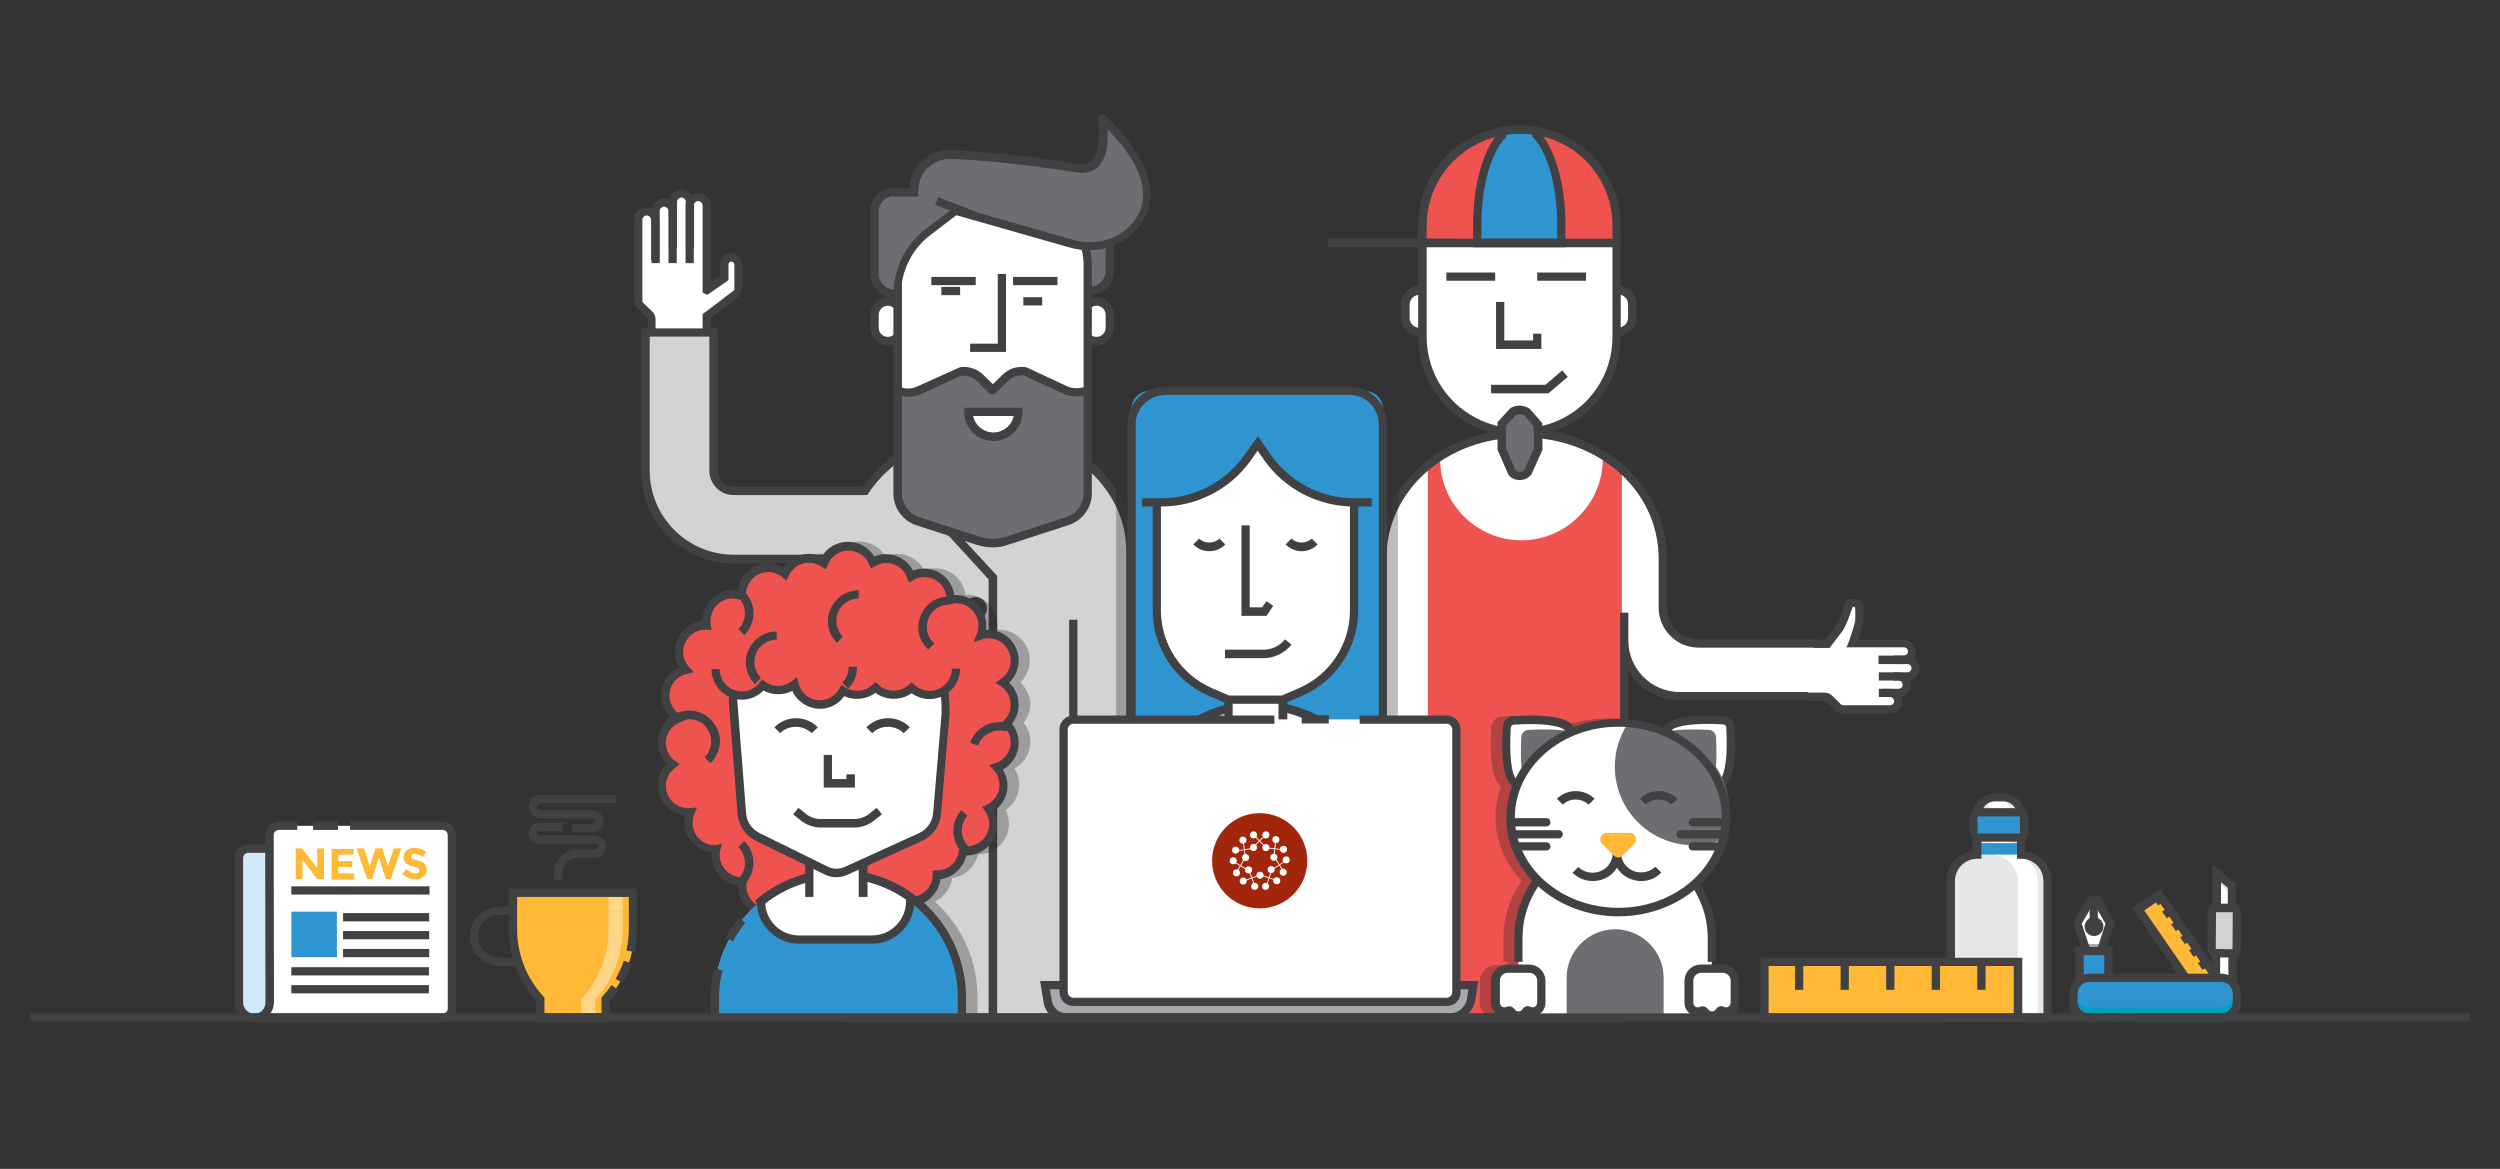 <?xml version="1.0" encoding="utf-8"?>
<!-- Generator: Adobe Illustrator 19.0.0, SVG Export Plug-In . SVG Version: 6.00 Build 0)  -->
<svg version="1.1" id="Livello_1" xmlns="http://www.w3.org/2000/svg" xmlns:xlink="http://www.w3.org/1999/xlink" x="0px" y="0px"
	 viewBox="0 0 850.4 397.6" style="enable-background:new 0 0 850.4 397.6;" xml:space="preserve">
<rect x="0" y="0" width="850.4" height="397.6" fill="#333333" stroke="none"/>
<style type="text/css">
	.st0{fill:#FFFFFF;}
	.st1{fill:#414042;}
	.st2{fill:#EF5350;}
	.st3{fill:#2E95D1;}
	.st4{fill:#6D6E71;}
	.st5{fill:#D1D3D4;}
	.st6{opacity:0.3;}
	.st7{fill:#231F20;}
	.st8{fill:#00D4FF;}
	.st9{fill:#A7A9AC;}
	.st10{fill:#F1F2F2;}
	.st11{fill:#D2E9F7;}
	.st12{fill:#FFB936;}
	.st13{fill:#FFD586;}
	.st14{fill:#E6E7E8;}
	.st15{fill:#009FBF;}
	.st16{fill:#A2260B;}
</style>
<g id="XMLID_446_">
	<g id="XMLID_941_">
		<g id="XMLID_96_">
			<path id="XMLID_444_" class="st0" d="M487.5,108.2c0,2.6-2.1,4.7-4.7,4.7l0,0c-2.6,0-4.7-2.1-4.7-4.7v-4.6c0-2.6,2.1-4.7,4.7-4.7
				l0,0c2.6,0,4.7,2.1,4.7,4.7V108.2z"/>
		</g>
		<g id="XMLID_95_">
			<path id="XMLID_348_" class="st1" d="M482.8,114.3c-3.4,0-6.2-2.8-6.2-6.2v-4.6c0-3.4,2.8-6.2,6.2-6.2c3.4,0,6.2,2.8,6.2,6.2v4.6
				C488.9,111.6,486.2,114.3,482.8,114.3z M482.8,100.3c-1.8,0-3.3,1.5-3.3,3.3v4.6c0,1.8,1.5,3.3,3.3,3.3c1.8,0,3.3-1.5,3.3-3.3
				v-4.6C486.1,101.7,484.6,100.3,482.8,100.3z"/>
		</g>
		<g id="XMLID_568_">
			<path id="XMLID_443_" class="st0" d="M555.2,108.1c0,2.6-2.1,4.7-4.7,4.7l0,0c-2.6,0-4.7-2.1-4.7-4.7v-4.6c0-2.6,2.1-4.7,4.7-4.7
				l0,0c2.6,0,4.7,2.1,4.7,4.7V108.1z"/>
		</g>
		<g id="XMLID_567_">
			<path id="XMLID_345_" class="st1" d="M550.5,114.2c-3.4,0-6.2-2.8-6.2-6.2v-4.6c0-3.4,2.8-6.2,6.2-6.2c3.4,0,6.2,2.8,6.2,6.2v4.6
				C556.7,111.4,553.9,114.2,550.5,114.2z M550.5,100.2c-1.8,0-3.3,1.5-3.3,3.3v4.6c0,1.8,1.5,3.3,3.3,3.3c1.8,0,3.3-1.5,3.3-3.3
				v-4.6C553.8,101.6,552.3,100.2,550.5,100.2z"/>
		</g>
		<g id="XMLID_99_">
			<path id="XMLID_440_" class="st2" d="M552.1,346.1l0.4-129.4l13.2,9.1V190c0-23.5-20.4-42.6-47.7-42.6l0,0
				c-27.3,0-47.7,19.2-47.7,42.6v156.1H552.1z"/>
		</g>
		<g id="XMLID_571_">
			<path id="XMLID_439_" class="st0" d="M517.5,183.8c15.2,0,27.7-12.5,27.7-27.7v-1.6c-7.8-4.4-17.2-7-27.2-7
				c-10.4,0-20.1,2.8-28.1,7.6v1.1C489.8,171.3,502.3,183.8,517.5,183.8z"/>
		</g>
		<g id="XMLID_98_">
			<path id="XMLID_438_" class="st0" d="M485.7,159.2c-9.6,7.8-15.6,18.7-15.6,30.9v156.1h15.6V159.2z"/>
		</g>
		<g id="XMLID_992_">
			<path id="XMLID_437_" class="st0" d="M620.7,236.9l-0.2-18h-32.2c-23.1,3.6-23.3-9.3-22.7-26.3l0-2.6v0v0l0-0.9l0.1-5.4
				c-1.3-7.8-4.4-16.8-14-24.6v187h0.4l0.4-134.1c-0.7,31.4,31.2,24.8,31.2,24.8L620.7,236.9z"/>
		</g>
		<g id="XMLID_990_">
			<path id="XMLID_344_" class="st1" d="M553.9,346.1h-2.8V208.4h2.8v9.5c0,9.7,7.9,17.5,17.5,17.5h49v2.8h-49c-7.5,0-14-4-17.5-10
				V346.1z"/>
		</g>
		<g id="XMLID_84_">
			<path id="XMLID_436_" class="st0" d="M530.4,144.4L530.4,144.4c-8.6,3.7-18.3,3.7-26.9,0l-0.1,0c-11.9-5.1-19.5-16.8-19.5-29.8
				V72.7h66.1v41.9C549.9,127.6,542.3,139.2,530.4,144.4z"/>
		</g>
		<g id="XMLID_750_">
			<path id="XMLID_435_" class="st0" d="M649,224.5h-1.1c1.5,0,2.8-1.3,2.8-2.8c0-1.5-1.3-2.8-2.8-2.8h-10.6h-6.8
				c0,0,2.3-5.8,2.3-8.5c0-1.3,0.3-3.8-0.5-5c-0.3-0.5-2.5-0.5-2.9,0c0,0-2.1,6.6-3.5,8.5c-0.8,1.1-3.9,5.1-3.9,5.1h-4.7l-2.5,18
				h6.1c0.6,0,1.2,0.2,1.6,0.7l2.8,2.8c0.5,0.5,1.2,0.8,1.9,0.8h15.9c1.5,0,2.8-1.3,2.8-2.8c0-1.5-1.3-2.8-2.8-2.8h2.9
				c1.5,0,2.8-1.3,2.8-2.8c0-1.5-1.3-2.8-2.8-2.8h2.9c1.5,0,2.8-1.3,2.8-2.8C651.8,225.7,650.6,224.5,649,224.5z"/>
		</g>
		<g id="XMLID_749_">
			<path id="XMLID_343_" class="st1" d="M632.1,217.5h-2.9l0.5-1.3c0.6-1.6,2.2-6.1,2.2-8.2c0-0.2,0-0.5,0-0.8l1.9,0
				c0.1,0.8,0,1.6,0,2.3c0,0.3,0,0.6,0,0.8c0,1.4-0.5,3.6-1.5,6.6L632.1,217.5z"/>
		</g>
		<g id="XMLID_747_">
			<path id="XMLID_342_" class="st1" d="M648.7,231.5H644v-2.8h4.8c0.8,0,1.4-0.6,1.4-1.4c0-0.8-0.6-1.4-1.4-1.4H644V223h4.8
				c2.3,0,4.2,1.9,4.2,4.2C653,229.6,651.1,231.5,648.7,231.5z"/>
		</g>
		<g id="XMLID_746_">
			<path id="XMLID_341_" class="st1" d="M645.8,237.1h-6.7v-2.8h6.7c0.8,0,1.4-0.6,1.4-1.4c0-0.8-0.6-1.4-1.4-1.4h-6.7v-2.8h6.7
				c2.3,0,4.2,1.9,4.2,4.2C650,235.2,648.1,237.1,645.8,237.1z"/>
		</g>
		<g id="XMLID_745_">
			<path id="XMLID_340_" class="st1" d="M642.9,242.7H627c-1.1,0-2.2-0.4-2.9-1.2l-2.8-2.8c-0.2-0.2-0.4-0.3-0.6-0.3h-6.1v-2.8h6.1
				c1,0,1.9,0.4,2.6,1.1l2.8,2.8c0.2,0.2,0.6,0.4,0.9,0.4h15.9c0.8,0,1.4-0.6,1.4-1.4c0-0.8-0.6-1.4-1.4-1.4h-2.6v-2.8h2.6
				c2.3,0,4.2,1.9,4.2,4.2C647.1,240.8,645.2,242.7,642.9,242.7z"/>
		</g>
		<g id="XMLID_744_">
			<path id="XMLID_339_" class="st1" d="M647.6,225.9h-8.6V223h8.6c0.8,0,1.4-0.6,1.4-1.4c0-0.8-0.6-1.4-1.4-1.4h-19.5l0.8-1.9
				c0.6-1.5,2.2-6,2.2-8c0-0.3,0-0.6,0-0.9c0-0.8,0.1-2.3-0.2-3c-0.2,0-0.4,0-0.7,0c-0.6,1.8-2.2,6.5-3.5,8.3
				c-0.8,1.1-3.9,5.1-3.9,5.1l-0.4,0.6h-5.4v-2.8h4c0.9-1.1,2.8-3.6,3.4-4.5c0.9-1.3,2.5-5.6,3.3-8.1l0.2-0.3c0.4-0.7,1.3-1,2.6-1
				c0,0,0,0,0,0c1.3,0,2.2,0.4,2.6,1c0.9,1.3,0.8,3.4,0.7,5c0,0.3,0,0.6,0,0.8c0,2-1,5.1-1.7,7.1h15.3c2.3,0,4.2,1.9,4.2,4.2
				C651.9,224,650,225.9,647.6,225.9z"/>
		</g>
		<g id="XMLID_94_">
			<path id="XMLID_338_" class="st1" d="M552.1,347.6h-83.3V190c0-24.7,21.6-44.1,49.1-44.1s49.1,19.4,49.1,44.1l0,16.6
				c0,2.9,1.1,5.6,3.2,7.7c2,2.1,4.8,3.2,7.7,3.2h40.5v2.8h-40.5c-3.7,0-7.1-1.4-9.7-4c-2.6-2.6-4-6-4-9.7l0-16.6
				c0-23.1-20.3-41.2-46.3-41.2c-26,0-46.3,18.1-46.3,41.2v154.7h80.5V347.6z"/>
		</g>
		<g id="XMLID_82_">
			<path id="XMLID_335_" class="st1" d="M516.9,148.6c-4.8,0-9.6-1-14-2.9c-12.5-5.4-20.5-17.6-20.5-31.1V78.5h68.9v36.2
				c0,13.5-8,25.7-20.3,31h0C526.5,147.6,521.7,148.6,516.9,148.6z M485.3,81.3v33.3c0,12.4,7.3,23.5,18.7,28.5
				c8.3,3.6,17.7,3.6,25.9,0h0c11.3-4.9,18.6-16.1,18.6-28.4V81.3H485.3z"/>
		</g>
		<g id="XMLID_534_">
			<path id="XMLID_425_" class="st3" d="M530.4,46.8L530.4,46.8c-8.6-3.7-18.3-3.7-26.9,0l-0.1,0c-11.9,5.1-19.5,16.8-19.5,29.8v6
				h66.1v-6.1C549.9,63.7,542.3,52,530.4,46.8z"/>
		</g>
		<g id="XMLID_180_">
			<path id="XMLID_424_" class="st2" d="M513.5,44l-10.1,2.8c-2.3,0.2-6,1.6-8.4,5.3l-8.4,11.3c-3.3,5.1-2.8,0.2-2.8,13.2v6h18.6
				v-6.1C502.4,63.7,503.5,53.4,513.5,44z"/>
		</g>
		<g id="XMLID_242_">
			<path id="XMLID_418_" class="st2" d="M519.9,44l10.1,2.8c2.3,0.2,6,1.6,8.4,5.3l8.4,11.3c3.3,5.1,2.8,0.2,2.8,13.2v6H531v-6.1
				C531,63.7,529.9,53.4,519.9,44z"/>
		</g>
		<g id="XMLID_81_">
			<path id="XMLID_332_" class="st1" d="M551.3,84.1h-68.9v-7.4c0-13.5,8-25.7,20.4-31.1c9-3.9,19.3-3.9,28.2,0l0,0
				c12.4,5.4,20.3,17.6,20.3,31V84.1z M485.3,81.2h63.2v-4.6c0-12.3-7.3-23.5-18.6-28.4l0,0c-8.2-3.6-17.6-3.6-25.8,0
				c-11.4,5-18.8,16.1-18.8,28.5V81.2z"/>
		</g>
		<g id="XMLID_80_">
			<path id="XMLID_331_" class="st1" d="M532.6,84.1h-31.5v-7.6c0-13.3,3.3-25.4,8.5-31.1l0-1.2l2.8,0.1l-0.1,2.3L512,47
				c-4.9,5-8.1,16.6-8.1,29.5v4.7h25.8v-4.8c0-12.9-3.2-24.4-8.1-29.5l-0.4-0.4v-2.3h2.8v1.1c5.1,5.7,8.5,17.8,8.5,31V84.1z"/>
		</g>
		<g id="XMLID_79_">
			<rect id="XMLID_330_" x="451.7" y="81.2" class="st1" width="43.3" height="2.8"/>
		</g>
		<g id="XMLID_78_">
			<path id="XMLID_417_" class="st4" d="M514.5,140l-3.7,4.1v8.5l3.5,8c1.4,1.6,3.9,1.6,5.3,0l3.5-8l-0.1-8.3l-3.7-4.3
				C517.8,139.2,516,139.2,514.5,140z"/>
		</g>
		<g id="XMLID_77_">
			<path id="XMLID_326_" class="st1" d="M516.9,163.3C516.9,163.3,516.9,163.3,516.9,163.3c-1.4,0-2.8-0.6-3.7-1.7l-0.2-0.4
				l-3.6-8.2v-9.4l4.4-4.8c1.9-1.1,4.3-1.1,6.3,0.1l0.4,0.3l4.1,4.7l0.1,9.1l-3.9,8.6C519.7,162.7,518.4,163.3,516.9,163.3z
				 M515.5,159.9c0.4,0.4,0.9,0.6,1.5,0.6h0c0.5,0,1.1-0.2,1.5-0.6l3.3-7.4l-0.1-7.5l-3.2-3.7c-0.9-0.5-2.1-0.5-3,0l-3.2,3.5v7.7
				L515.5,159.9z"/>
		</g>
		<g id="XMLID_76_">
			<rect id="XMLID_321_" x="492" y="92.7" class="st1" width="16.6" height="2.8"/>
		</g>
		<g id="XMLID_540_">
			<rect id="XMLID_317_" x="522.9" y="92.7" class="st1" width="16.6" height="2.8"/>
		</g>
		<g id="XMLID_543_">
			<polygon id="XMLID_316_" class="st1" points="524.3,118.7 508.9,118.7 508.9,102.7 511.7,102.7 511.7,115.8 521.5,115.8 
				521.5,113.5 524.3,113.5 			"/>
		</g>
		<g id="XMLID_570_">
			<polygon id="XMLID_315_" class="st1" points="526.7,133.8 507.2,133.8 507.2,130.9 525.7,130.9 531.4,126 533.3,128.2 			"/>
		</g>
	</g>
	<g id="XMLID_844_">
		<g id="XMLID_927_">
			<g id="XMLID_936_">
				<path id="XMLID_261_" class="st0" d="M248.8,87.6c-1.3,0-2.4,1.1-2.4,2.4v4.5l-5.9,4c0,0-0.1,0-0.1,0v-7V69.9
					c0-1.6-1.3-2.9-2.9-2.9c-1.6,0-2.9,1.3-2.9,2.9v-1.1c0-1.6-1.3-2.9-2.9-2.9c-1.6,0-2.9,1.3-2.9,2.9v3.1c0-1.6-1.3-2.9-2.9-2.9
					c-1.6,0-2.9,1.3-2.9,2.9v3.1c0-1.6-1.3-2.9-2.9-2.9c-1.6,0-2.9,1.3-2.9,2.9v27.3c0,0.7,0.3,1.5,0.8,2l3,2.9
					c0.5,0.4,0.7,1,0.7,1.7v6.3h18.9l-0.1-7.5c0,0,4.1-3.2,5.3-4l4.7-3.6c0.5-0.3,0.7-0.9,0.7-1.4V90
					C251.2,88.7,250.1,87.6,248.8,87.6z"/>
				<path id="XMLID_311_" class="st1" d="M241.5,115.9h-20.8v-7.3c0-0.4-0.2-0.7-0.4-1l-3-2.9c-0.7-0.7-1.1-1.7-1.1-2.7V74.8
					c0-2.1,1.7-3.9,3.9-3.9c0.7,0,1.4,0.2,2,0.5c0.1-2,1.8-3.6,3.8-3.6c0.7,0,1.4,0.2,2,0.5c0.1-2,1.8-3.6,3.8-3.6
					c1.5,0,2.7,0.8,3.4,2c0.7-0.5,1.5-0.9,2.4-0.9c2.1,0,3.9,1.7,3.9,3.9v27l4-2.8v-4c0-1.8,1.5-3.3,3.3-3.3s3.3,1.5,3.3,3.3v8.3
					c0,0.9-0.4,1.7-1.1,2.2l-4.7,3.6c-0.9,0.7-3.8,2.9-4.9,3.7L241.5,115.9z M222.6,114h17l-0.1-7l0.4-0.3c0,0,4.1-3.2,5.3-4
					l4.7-3.6c0.2-0.2,0.3-0.4,0.3-0.7V90c0-0.8-0.6-1.4-1.4-1.4s-1.4,0.6-1.4,1.4v5l-6.8,4.7l-1.1-0.5l0-0.6V69.9c0-1.1-0.9-2-2-2
					c-1.1,0-2,0.9-2,2h-1.9v-1.1c0-1.1-0.9-2-2-2c-1.1,0-2,0.9-2,2v3.1h-1.9c0-1.1-0.9-2-2-2c-1.1,0-2,0.9-2,2v3.1H222
					c0-1.1-0.9-2-2-2s-2,0.9-2,2v27.3c0,0.5,0.2,1,0.6,1.3l3,2.9c0.6,0.6,1,1.5,1,2.4V114z"/>
			</g>
			<g id="XMLID_36_">
				<path id="XMLID_310_" class="st1" d="M236.1,84.4h-2.8V68.7c0-0.8-0.7-1.5-1.5-1.5s-1.5,0.7-1.5,1.5v15.7h-2.8V68.7
					c0-2.4,1.9-4.3,4.3-4.3c2.4,0,4.3,1.9,4.3,4.3V84.4z"/>
			</g>
			<g id="XMLID_20_">
				<path id="XMLID_309_" class="st1" d="M230.2,89.5h-2.8V71.8c0-0.8-0.7-1.5-1.5-1.5c-0.8,0-1.5,0.7-1.5,1.5v17.7h-2.8V71.8
					c0-2.4,1.9-4.3,4.3-4.3c2.4,0,4.3,1.9,4.3,4.3V89.5z"/>
			</g>
			<g id="XMLID_15_">
				<path id="XMLID_308_" class="st1" d="M223.1,115h-2.8v-6.3c0-0.2-0.1-0.5-0.3-0.7l-3-2.9c-0.8-0.8-1.3-1.9-1.3-3V74.8
					c0-2.4,1.9-4.3,4.3-4.3s4.3,1.9,4.3,4.3v13.5h-2.8V74.8c0-0.8-0.7-1.5-1.5-1.5s-1.5,0.7-1.5,1.5v27.3c0,0.4,0.1,0.7,0.4,1l3,2.9
					c0.7,0.7,1.1,1.7,1.1,2.7V115z"/>
			</g>
			<g id="XMLID_37_">
				<path id="XMLID_307_" class="st1" d="M241.9,115.1H239v-8.3l0.6-0.4c0,0,4.2-3.2,5.3-4l4.7-3.6c0.1-0.1,0.2-0.2,0.2-0.3V90
					c0-0.5-0.4-1-1-1s-1,0.4-1,1v5.3l-7.2,5l-1.6-0.8l0-0.9V69.9c0-0.8-0.7-1.5-1.5-1.5c-0.8,0-1.5,0.7-1.5,1.5v19.6h-2.8V69.9
					c0-2.4,1.9-4.3,4.3-4.3c2.4,0,4.3,1.9,4.3,4.3V96l3.1-2.1V90c0-2.1,1.7-3.8,3.8-3.8c2.1,0,3.8,1.7,3.8,3.8v8.3
					c0,1-0.5,2-1.3,2.6l-4.7,3.6c-0.9,0.7-3.5,2.7-4.7,3.6V115.1z"/>
			</g>
		</g>
		<g id="XMLID_925_">
			<path id="XMLID_416_" class="st5" d="M336.3,145.9c-17.9,0-33.7,8.5-42,21.1h-44.7c-3.8,0-6.9-3.1-6.9-6.9v-47h-23.2v47
				c0,16.6,13.5,30.1,30.1,30.1H288v155.9h96.6V187.4C384.6,164.6,362.8,145.9,336.3,145.9z"/>
		</g>
		<g id="XMLID_921_">
			<path id="XMLID_304_" class="st1" d="M386,347.6h-99.4V191.7h-37c-17.4,0-31.5-14.1-31.5-31.5v-48.5h26.1v48.5
				c0,3,2.4,5.4,5.4,5.4h43.9c9-13,25.3-21.1,42.8-21.1c27.4,0,49.7,19.2,49.7,42.9V347.6z M289.4,344.7h93.7V187.4
				c0-22.1-21-40-46.9-40c-16.8,0-32.5,7.8-40.8,20.4l-0.4,0.6h-45.4c-4.6,0-8.3-3.7-8.3-8.3v-45.6H221v45.6
				c0,15.8,12.9,28.6,28.6,28.6h39.8V344.7z"/>
		</g>
		<g id="XMLID_419_">
			<path id="XMLID_415_" class="st4" d="M359.7,89.2l17.8-13.4v16.7c0,3.5-3,6.3-6.5,6l-11.3-1V89.2z"/>
		</g>
		<g id="XMLID_44_">
			<path id="XMLID_301_" class="st1" d="M370.6,100.5h-8L358,88.7L378.9,73v19.2C378.9,96.7,375.2,100.5,370.6,100.5z M364.6,97.6h6
				c3,0,5.5-2.5,5.5-5.5V78.7l-14.7,11L364.6,97.6z"/>
		</g>
		<g id="XMLID_42_">
			<path id="XMLID_414_" class="st0" d="M306.5,111.5c0,2.5-2,4.5-4.5,4.5l0,0c-2.5,0-4.5-2-4.5-4.5v-4.4c0-2.5,2-4.5,4.5-4.5l0,0
				c2.5,0,4.5,2,4.5,4.5V111.5z"/>
		</g>
		<g id="XMLID_41_">
			<path id="XMLID_298_" class="st1" d="M302,117.4c-3.3,0-5.9-2.7-5.9-5.9v-4.4c0-3.3,2.7-5.9,5.9-5.9c3.3,0,5.9,2.7,5.9,5.9v4.4
				C307.9,114.7,305.3,117.4,302,117.4z M302,104c-1.7,0-3.1,1.4-3.1,3.1v4.4c0,1.7,1.4,3.1,3.1,3.1c1.7,0,3.1-1.4,3.1-3.1v-4.4
				C305.1,105.4,303.7,104,302,104z"/>
		</g>
		<g id="XMLID_40_">
			<path id="XMLID_413_" class="st0" d="M377.5,111.5c0,2.5-2,4.5-4.5,4.5l0,0c-2.5,0-4.5-2-4.5-4.5v-4.4c0-2.5,2-4.5,4.5-4.5l0,0
				c2.5,0,4.5,2,4.5,4.5V111.5z"/>
		</g>
		<g id="XMLID_39_">
			<path id="XMLID_295_" class="st1" d="M373,117.4c-3.3,0-5.9-2.7-5.9-5.9v-4.4c0-3.3,2.7-5.9,5.9-5.9c3.3,0,5.9,2.7,5.9,5.9v4.4
				C378.9,114.7,376.3,117.4,373,117.4z M373,104c-1.7,0-3.1,1.4-3.1,3.1v4.4c0,1.7,1.4,3.1,3.1,3.1c1.7,0,3.1-1.4,3.1-3.1v-4.4
				C376.1,105.4,374.7,104,373,104z"/>
		</g>
		<g id="XMLID_385_">
			<path id="XMLID_412_" class="st0" d="M363.2,177.3l-20.6,6.7c-3.1,1-6.5,1-9.7,0l-20.6-6.7c-4.1-1.3-6.9-5.1-6.9-9.5V90.3
				c0-13.1,10.6-23.7,23.7-23.7h17.3c13.1,0,23.7,10.6,23.7,23.7v77.5C370.1,172.2,367.3,176,363.2,177.3z"/>
		</g>
		<g id="XMLID_391_">
			<path id="XMLID_411_" class="st4" d="M363.2,177.3l-20.6,6.7c-3.1,1-6.5,1-9.7,0l-20.6-6.7c-4.1-1.3-6.9-5.1-6.9-9.5v-35.1l0,0
				c2.3,1.1,4.9,1.1,7.1,0l14.3-6.5c2.5-0.3,5,0.5,6.8,2.3l3.9,3.9c0.1,0.1,0.3,0.1,0.5,0l4.1-4c1.8-1.7,4.3-2.6,6.8-2.2l13.5,6.3
				c2.4,1.1,5.3,1.2,7.8,0.1l0,0v35.1C370.1,172.2,367.3,176,363.2,177.3z"/>
		</g>
		<g id="XMLID_11_">
			<path id="XMLID_294_" class="st1" d="M309,135c-1.4,0-2.9-0.3-4.2-0.9l1.2-2.6c1.9,0.9,4,0.9,5.9,0l14.7-6.6
				c2.9-0.4,5.9,0.6,8,2.7l3.1,3.1l3.3-3.2c2.1-2.1,5-3,7.9-2.6l0.4,0.1l13.5,6.3c2.1,1,4.5,1,6.6,0.1l1.1,2.6
				c-2.9,1.2-6.1,1.2-8.9-0.1l-13.3-6.2c-2-0.2-3.9,0.5-5.4,1.9l-4.1,4c-0.7,0.7-1.8,0.7-2.5,0l-3.9-3.9c-1.4-1.4-3.4-2.1-5.4-1.9
				l-14.1,6.4C311.8,134.7,310.4,135,309,135z"/>
		</g>
		<g id="XMLID_382_">
			<path id="XMLID_291_" class="st1" d="M337.7,186.2c-1.8,0-3.5-0.3-5.3-0.8l-20.6-6.7c-4.7-1.5-7.9-5.9-7.9-10.8V90.3
				c0-13.9,11.3-25.1,25.1-25.1h17.3c13.9,0,25.1,11.3,25.1,25.1v77.5c0,4.9-3.2,9.3-7.9,10.8l-20.6,6.7
				C341.3,185.9,339.5,186.2,337.7,186.2z M329.1,68c-12.3,0-22.3,10-22.3,22.3v77.5c0,3.7,2.4,7,5.9,8.1l20.6,6.7
				c2.9,0.9,5.9,0.9,8.8,0l20.6-6.7c3.5-1.1,5.9-4.4,5.9-8.1V90.3c0-12.3-10-22.3-22.3-22.3H329.1z"/>
		</g>
		<g id="XMLID_10_">
			<path id="XMLID_410_" class="st0" d="M329.4,140.1h17c0,4.7-3.8,8.5-8.5,8.5C331.4,148.6,329.4,140.1,329.4,140.1z"/>
		</g>
		<g id="XMLID_9_">
			<path id="XMLID_288_" class="st1" d="M337.9,150c-5.5,0-9.9-4.4-9.9-9.9v-1.4h19.8v1.4C347.8,145.6,343.4,150,337.9,150z
				 M331,141.5c0.7,3.2,3.5,5.6,6.9,5.6c3.4,0,6.3-2.4,6.9-5.6H331z"/>
		</g>
		<g id="XMLID_8_">
			<path id="XMLID_409_" class="st4" d="M305.4,99.9L305.4,99.9c0-8.2,3.8-16,10.4-20.9l9.6-7.3l39.3,11.2
				c8.4,2.4,17.8-0.3,22.7-7.6c4.8-7.1,5.2-18.3-12.1-34.9c-0.1-0.1-0.2,0-0.2,0.1c0.1,2.5,2.5,18.7-9.1,16.5c0,0-24.8-4.1-42.9-4.5
				c-6.8-0.2-12.3,5.4-12.3,12.1v0.7H304c-3.6,0-6.5,2.9-6.5,6.5v6.8v14.5c0.2,3.7,3.3,6.7,7,6.7H305.4z"/>
		</g>
		<g id="XMLID_7_">
			<path id="XMLID_285_" class="st1" d="M306.8,101.3h-2.3c-4.5,0-8.2-3.5-8.5-8l0-21.5c0-4.4,3.6-7.9,7.9-7.9h5.4
				c0.2-3.4,1.6-6.6,4.1-9c2.6-2.5,6-3.9,9.6-3.8c18,0.4,42.9,4.5,43.1,4.6c2.3,0.4,3.9,0.1,5.1-1c3.2-2.8,2.6-10.3,2.3-13.1
				c0-0.4-0.1-0.8-0.1-1l0-1l0.9-0.5c0.6-0.3,1.3-0.1,1.7,0.3c18.6,17.8,16.9,29.8,12.2,36.7c-5,7.4-15,10.8-24.3,8.1l-38.6-11
				l-9,6.9c-6.1,4.7-9.8,12.1-9.8,19.8V101.3z M304,66.8c-2.8,0-5.1,2.3-5.1,5.1v21.4c0.1,2.8,2.4,5,5.1,5.2
				c0.4-8.1,4.4-15.7,10.9-20.6l10.2-7.7l40,11.4c8.1,2.3,16.8-0.6,21.1-7c5.5-8.2,2.4-18.5-9.4-30.6c0.2,4-0.1,9.8-3.4,12.9
				c-1.9,1.7-4.4,2.3-7.5,1.7c-0.2,0-24.9-4.1-42.7-4.5c-2.8-0.1-5.5,1-7.6,3c-2.1,2-3.2,4.8-3.2,7.7v2.1H304z"/>
		</g>
		<g id="XMLID_6_">
			
				<rect id="XMLID_284_" x="318" y="69.4" transform="matrix(0.932 0.364 -0.364 0.932 48.023 -113.375)" class="st1" width="14.4" height="2.8"/>
		</g>
		<g id="XMLID_4_">
			<polygon id="XMLID_283_" class="st1" points="342.2,119.7 330,119.7 330,116.9 339.4,116.9 339.4,93.2 342.2,93.2 			"/>
		</g>
		<g id="XMLID_3_">
			<rect id="XMLID_282_" x="316.8" y="94.2" class="st1" width="15.1" height="2.8"/>
		</g>
		<g id="XMLID_2_">
			<rect id="XMLID_281_" x="320.2" y="97.6" class="st1" width="6.4" height="2.8"/>
		</g>
		<g id="XMLID_406_">
			<rect id="XMLID_280_" x="348.1" y="101.1" class="st1" width="6.4" height="2.8"/>
		</g>
		<g id="XMLID_1_">
			<rect id="XMLID_279_" x="344.6" y="94.2" class="st1" width="15.1" height="2.8"/>
		</g>
		<g id="XMLID_867_">
			<rect id="XMLID_278_" x="363.7" y="210.8" class="st1" width="2.8" height="135.3"/>
		</g>
		<g id="XMLID_865_">
			<polygon id="XMLID_277_" class="st1" points="339.2,346.1 336.3,346.1 336.3,197.1 322.4,181.9 324.5,180 339.2,195.9 			"/>
		</g>
		<g id="XMLID_861_">
			<path id="XMLID_274_" class="st1" d="M331.8,210.9c-2.1,0-3.9-1.7-3.9-3.9c0-2.1,1.7-3.9,3.9-3.9c2.1,0,3.9,1.7,3.9,3.9
				C335.7,209.1,334,210.9,331.8,210.9z M331.8,205.9c-0.6,0-1,0.5-1,1c0,0.6,0.5,1,1,1c0.6,0,1-0.5,1-1
				C332.9,206.4,332.4,205.9,331.8,205.9z"/>
		</g>
		<g id="XMLID_857_">
			<path id="XMLID_271_" class="st1" d="M331.8,223.7c-2.1,0-3.9-1.7-3.9-3.9s1.7-3.9,3.9-3.9c2.1,0,3.9,1.7,3.9,3.9
				S334,223.7,331.8,223.7z M331.8,218.7c-0.6,0-1,0.5-1,1c0,0.6,0.5,1,1,1c0.6,0,1-0.5,1-1C332.9,219.2,332.4,218.7,331.8,218.7z"
				/>
		</g>
		<g id="XMLID_853_">
			<path id="XMLID_268_" class="st1" d="M331.8,236.4c-2.1,0-3.9-1.7-3.9-3.9s1.7-3.9,3.9-3.9c2.1,0,3.9,1.7,3.9,3.9
				S334,236.4,331.8,236.4z M331.8,231.5c-0.6,0-1,0.5-1,1c0,0.6,0.5,1,1,1c0.6,0,1-0.5,1-1C332.9,232,332.4,231.5,331.8,231.5z"/>
		</g>
		<g id="XMLID_849_">
			<path id="XMLID_265_" class="st1" d="M331.8,249.2c-2.1,0-3.9-1.7-3.9-3.9c0-2.1,1.7-3.9,3.9-3.9c2.1,0,3.9,1.7,3.9,3.9
				C335.7,247.5,334,249.2,331.8,249.2z M331.8,244.3c-0.6,0-1,0.5-1,1c0,0.6,0.5,1,1,1c0.6,0,1-0.5,1-1
				C332.9,244.8,332.4,244.3,331.8,244.3z"/>
		</g>
		<g id="XMLID_845_">
			<path id="XMLID_262_" class="st1" d="M331.8,262c-2.1,0-3.9-1.7-3.9-3.9s1.7-3.9,3.9-3.9c2.1,0,3.9,1.7,3.9,3.9
				S334,262,331.8,262z M331.8,257.1c-0.6,0-1,0.5-1,1c0,0.6,0.5,1,1,1c0.6,0,1-0.5,1-1C332.9,257.5,332.4,257.1,331.8,257.1z"/>
		</g>
	</g>
	<g id="XMLID_842_" class="st6">
		<path id="XMLID_237_" class="st7" d="M474,289.1h1.4v-6.9c0-7.3-1.8-14.2-5-20.3c3.1-2.3,5.1-6,5.1-10.2v-84.1
			c-4.3,6.6-6.7,14.2-6.7,22.5v99L474,289.1L474,289.1z"/>
	</g>
	<g id="XMLID_837_" class="st6">
		<g id="XMLID_840_">
			<path id="XMLID_408_" class="st7" d="M386,289.1v-25.5c-1.4,2.8-2.5,5.8-3.2,8.9l-1.4-0.3c-0.8,3.3-1.2,6.6-1.2,10v6.9h1.4v0H386
				z"/>
		</g>
		<g id="XMLID_838_">
			<path id="XMLID_407_" class="st7" d="M386,262.6v-75.2c0-7.6-2.3-14.7-6.3-20.9v85.1C379.7,256.3,382.2,260.4,386,262.6z"/>
		</g>
	</g>
	<g id="XMLID_14_">
		<g id="XMLID_152_">
			<path id="XMLID_405_" class="st3" d="M464.4,263h-73.5c-3.3,0-6-2.7-6-6V139c0-3.3,2.7-6,6-6h73.5c3.3,0,6,2.7,6,6v118
				C470.4,260.3,467.7,263,464.4,263z"/>
		</g>
		<g id="XMLID_56_">
			<path id="XMLID_258_" class="st1" d="M459,264.4h-62.7c-7.1,0-12.8-5.7-12.8-12.8V144.3c0-7.1,5.7-12.8,12.8-12.8H459
				c7.1,0,12.8,5.7,12.8,12.8v107.2C471.8,258.7,466,264.4,459,264.4z M396.3,134.4c-5.5,0-10,4.5-10,10v107.2c0,5.5,4.5,10,10,10
				H459c5.5,0,10-4.5,10-10V144.3c0-5.5-4.5-10-10-10H396.3z"/>
		</g>
		<g id="XMLID_55_">
			<path id="XMLID_404_" class="st8" d="M470.2,289.1v-6.9c0-23.3-19.1-42.4-42.4-42.4l0,0c-23.3,0-42.4,19.1-42.4,42.4v6.9H470.2z"
				/>
		</g>
		<g id="XMLID_216_">
			<path id="XMLID_403_" class="st0" d="M416.4,280.8h22c10.2,0,16.1-7.6,15.7-19.4V249c-6-4.8-13.3-7.9-21.3-8.9
				c-5.2,0.1-9.6,0.1-10.6,0.2c-0.2,0-0.7,0.1-1.4,0.1c-7.7,1.3-14.6,4.6-20.3,9.4v12.8C399.3,272.2,406.7,280.8,416.4,280.8z"/>
		</g>
		<g id="XMLID_182_">
			<path id="XMLID_255_" class="st1" d="M438.4,282.2h-22c-5,0-9.8-2.2-13.1-5.9c-3.3-3.8-4.9-8.8-4.2-13.8l0-13.3l0.5-0.4
				c6-5.1,13.3-8.5,21-9.8c0.8,0,1.3-0.1,1.5-0.1c0.9-0.1,4.2-0.2,10.7-0.2c8.2,1,15.8,4.1,22.2,9.2l0.5,0.4v13.1
				c0.2,6.8-1.5,12.4-5.1,16.1C447.4,280.6,443.2,282.2,438.4,282.2z M401.9,250.5v12.1c-0.6,4.4,0.7,8.6,3.5,11.8
				c2.8,3.2,6.8,5,11,5h22c4.1,0,7.5-1.3,9.9-3.8c3-3.1,4.5-8,4.3-14.1v-11.8c-5.8-4.5-12.8-7.3-20-8.2c-6,0.1-9.5,0.2-10.3,0.2
				c-0.2,0-0.7,0.1-1.5,0.1C414,243,407.4,246,401.9,250.5z"/>
		</g>
		<g id="XMLID_203_">
			<path id="XMLID_254_" class="st1" d="M471.7,289.1h-2.8v-6.9c0-22.6-18.4-41-41-41c-9.8,0-19.3,3.5-26.7,10l-1.9-2.2
				c8-6.9,18.1-10.6,28.6-10.6c24.2,0,43.8,19.7,43.8,43.8V289.1z"/>
		</g>
		<g id="XMLID_54_">
			<path id="XMLID_253_" class="st1" d="M391.7,262.9l-2.5-1.3c1.3-2.4,2.8-4.7,4.5-6.8l2.2,1.8
				C394.3,258.5,392.9,260.7,391.7,262.9z"/>
		</g>
		<g id="XMLID_53_">
			<path id="XMLID_252_" class="st1" d="M386.8,289.1H384v-6.9c0-3.4,0.4-6.8,1.2-10l2.8,0.7c-0.7,3.1-1.1,6.2-1.1,9.4V289.1z"/>
		</g>
		<g id="XMLID_186_">
			<path id="XMLID_402_" class="st0" d="M427.1,256.9L427.1,256.9c-5.1,0-9.2-4.1-9.2-9.2v-19.5c0-5.1,4.1-9.2,9.2-9.2l0,0
				c5.1,0,9.2,4.1,9.2,9.2v19.5C436.3,252.8,432.2,256.9,427.1,256.9z"/>
		</g>
		<g id="XMLID_52_">
			<path id="XMLID_251_" class="st1" d="M437.7,251.2h-2.8v-23c0-4.3-3.5-7.8-7.8-7.8c-4.3,0-7.8,3.5-7.8,7.8v23h-2.8v-23
				c0-5.9,4.8-10.7,10.7-10.7c5.9,0,10.7,4.8,10.7,10.7V251.2z"/>
		</g>
		<g id="XMLID_51_">
			<path id="XMLID_401_" class="st0" d="M442.4,235.4l-6.1,2.6h-18.5l-6.1-2.6c-11.1-4.8-18.2-15.7-18.2-27.8v-36.8h1.4
				c11.6,0,22.5-5.6,29.3-15l3.6-5l3.2,4.6c6.7,9.7,17.8,15.5,29.6,15.5l0,0v36.8C460.6,219.7,453.4,230.6,442.4,235.4z"/>
		</g>
		<g id="XMLID_150_">
			<path id="XMLID_250_" class="st1" d="M436.6,239.4h-19.1l-6.3-2.7c-11.6-5-19.1-16.4-19.1-29.1v-36.8h2.8v36.8
				c0,11.5,6.8,21.9,17.4,26.5l5.8,2.5H436l5.8-2.5c10.6-4.6,17.4-14.9,17.4-26.5v-36.8h2.8v36.8c0,12.6-7.5,24.1-19.1,29.1
				L436.6,239.4z"/>
		</g>
		<g id="XMLID_112_">
			<path id="XMLID_249_" class="st1" d="M466.6,172.3h-6c-12.3,0-23.8-6-30.8-16.1l-2-2.9l-2.4,3.4c-7,9.8-18.4,15.6-30.4,15.6h-6.5
				v-2.8h6.5c11.1,0,21.6-5.4,28.1-14.4l4.8-6.7l4.3,6.2c6.5,9.3,17.1,14.9,28.4,14.9h6V172.3z"/>
		</g>
		<g id="XMLID_50_">
			<polygon id="XMLID_248_" class="st1" points="430.8,209.5 422.3,209.5 422.3,178.7 425.1,178.7 425.1,206.6 429.3,206.6 
				430.8,204.5 433.1,206.1 			"/>
		</g>
		<g id="XMLID_147_">
			<path id="XMLID_247_" class="st1" d="M411.4,187.5c-2.1,0-4-0.8-5.5-2.3l2-2c1.8,1.8,5.1,1.8,6.9,0l2,2
				C415.4,186.7,413.4,187.5,411.4,187.5z"/>
		</g>
		<g id="XMLID_49_">
			<path id="XMLID_246_" class="st1" d="M442.8,187.5c-2.1,0-4-0.8-5.5-2.3l2-2c1.8,1.8,5.1,1.8,6.9,0l2,2
				C446.8,186.7,444.8,187.5,442.8,187.5z"/>
		</g>
		<g id="XMLID_48_">
			<path id="XMLID_245_" class="st1" d="M429.7,223.9h-13V221h13c2.9,0,5.6-1.3,7.4-3.5l2.2,1.8
				C436.9,222.2,433.4,223.9,429.7,223.9z"/>
		</g>
		<g id="XMLID_38_">
			<rect id="XMLID_244_" x="425.6" y="265.4" class="st1" width="2.8" height="15.8"/>
		</g>
	</g>
	<g id="XMLID_776_">
		<g id="XMLID_798_">
			<path id="XMLID_400_" class="st9" d="M493.1,346.1H362.7c-3.1,0-5.8-2.3-6.3-5.4l-0.9-5.7h60.5l2.3,3.3h16.7l2.5-3.3h63.7
				l-0.8,4.9C499.7,343.6,496.7,346.1,493.1,346.1z"/>
		</g>
		<g id="XMLID_797_">
			<path id="XMLID_240_" class="st1" d="M493.1,347.6H362.7c-3.8,0-7.1-2.8-7.7-6.6l-1.2-7.3h62.9l2.3,3.3h15.3l2.5-3.3h66.1
				l-1.1,6.6C501,344.5,497.4,347.6,493.1,347.6z M357.1,336.5l0.7,4c0.4,2.4,2.5,4.2,4.9,4.2h130.5c2.9,0,5.3-2.1,5.8-4.9l0.5-3.3
				h-61.3l-2.5,3.3h-18.2l-2.3-3.3H357.1z"/>
		</g>
		<g id="XMLID_802_">
			<path id="XMLID_399_" class="st0" d="M494.5,340.8H362.8c-0.6,0-1-0.5-1-1v-94.1c0-0.6,0.4-1,1-1h131.7c0.6,0,1,0.4,1,1v94.1
				C495.5,340.4,495,340.8,494.5,340.8z"/>
		</g>
		<g id="XMLID_801_">
			<rect id="XMLID_239_" x="442.8" y="243.3" class="st1" width="9.2" height="2.8"/>
		</g>
		<g id="XMLID_800_">
			<path id="XMLID_238_" class="st1" d="M492.1,342.2h-127c-2.6,0-4.7-2.1-4.7-4.7v-89.4c0-2.6,2.1-4.7,4.7-4.7h68.4v2.8h-68.4
				c-1,0-1.9,0.9-1.9,1.9v89.4c0,1,0.9,1.9,1.9,1.9h127c1,0,1.9-0.9,1.9-1.9v-89.4c0-1-0.9-1.9-1.9-1.9h-29.6v-2.8h29.6
				c2.6,0,4.7,2.1,4.7,4.7v89.4C496.9,340.1,494.8,342.2,492.1,342.2z"/>
		</g>
		<g id="XMLID_777_">
			<circle id="XMLID_398_" class="st10" cx="428.6" cy="292.8" r="14.2"/>
		</g>
	</g>
	<g id="XMLID_774_" class="st6">
		<path id="XMLID_208_" class="st7" d="M347.1,232.1c2-1.9,3.2-4.6,3.2-7.5c0-5.7-4.7-10.4-10.4-10.4c-0.2,0-0.5,0-0.7,0
			c0.1-0.5,0.1-1,0.1-1.5c0-5.9-4.9-10.7-10.9-10.4c-0.7-5.1-5.1-9-10.3-9c-1.3,0-2.5,0.2-3.7,0.7c-1.8-3.4-5.3-5.6-9.2-5.6
			c-1.4,0-2.7,0.3-4,0.8c-1.9-3.1-5.2-5-8.9-5c-3.7,0-7.1,2-9,5.1c-1.4-0.6-2.9-1-4.4-1c-3.5,0-6.7,1.8-8.6,4.6
			c-1.6-0.9-3.3-1.4-5.2-1.4c-5.3,0-9.7,4-10.3,9.2c-6.4-1.1-12.1,4-12.1,10.3c0,0,0,0.1,0,0.1c-5.2,0.5-9.3,5-9.3,10.4
			c0,1.9,0.5,3.7,1.5,5.3c-3.7,1.6-6.2,5.4-6.2,9.5c0,2.9,1.2,5.6,3.3,7.5c-0.4,0.3-0.7,0.5-1,0.8l0,0c-2.1,1.9-3.4,4.7-3.4,7.7
			c0,2.7,1.1,5.3,3,7.3c-1.9,1.9-3,4.5-3,7.3c0,5.3,4,9.8,9.2,10.4c-0.1,0.7-0.2,1.4-0.2,2.1c0,5.4,4.1,9.8,9.3,10.4
			c0,0.3,0,0.6,0,0.9c0,5.3,3.9,9.6,9,10.3c0,0.1,0,0.2,0,0.2c0,3.5,1.7,6.5,4.3,8.4c-1,1-2,2.1-2.9,3.2l-1.1-0.9
			c-1.7,2.1-3.2,4.4-4.5,6.8l1.3,0.7c-1.7,3.2-3,6.6-3.8,10.1l-1.4-0.3c-0.8,3.2-1.2,6.6-1.2,9.9v6.8h1.4v0h84.1v0h1.4v-6.8
			c0-12.9-5.6-24.4-14.5-32.4c3.1-1.5,5.4-4.5,5.9-8c4.3-0.6,7.8-3.8,8.8-8.1c0,0,0.1,0,0.1,0c5.7,0,10.4-4.7,10.4-10.4
			c0-1.6-0.4-3.2-1.1-4.7c2.9-1.9,4.6-5.2,4.6-8.6c0-1.9-0.6-3.8-1.6-5.5c3.3-1.8,5.4-5.3,5.4-9.1c0-2.4-0.8-4.6-2.3-6.5
			c1.5-1.8,2.3-4.1,2.3-6.5C350.3,236.8,349.2,234.1,347.1,232.1z"/>
	</g>
	<g id="XMLID_57_">
		<g id="XMLID_74_">
			<path id="XMLID_397_" class="st2" d="M345.1,239.6c0-3.1-1.6-5.9-4.1-7.5c2.4-1.6,4.1-4.4,4.1-7.5c0-5-4-9-9-9
				c-0.9,0-1.8,0.2-2.6,0.4c0.4-1,0.6-2.1,0.6-3.3c0-5-4-9-9-9c-0.6,0-1.2,0.1-1.8,0.2c0-0.1,0-0.1,0-0.2c0-5-4-9-9-9
				c-1.6,0-3.1,0.5-4.5,1.2c-1.2-3.5-4.5-6.1-8.5-6.1c-1.7,0-3.2,0.5-4.6,1.3c-1.4-3.2-4.6-5.4-8.3-5.4c-3.8,0-7,2.4-8.3,5.7
				c-1.4-1-3.2-1.5-5-1.5c-3.6,0-6.8,2.2-8.2,5.3c-1.5-1.3-3.5-2-5.6-2c-5,0-9,4-9,9c0,0.2,0,0.4,0.1,0.6c-1-0.4-2-0.6-3.1-0.6
				c-5,0-9,4-9,9c0,0.5,0.1,1,0.2,1.6c-0.2,0-0.3-0.1-0.5-0.1c-5,0-9,4-9,9c0,2.3,0.9,4.4,2.4,6c-4.1,0.9-7.1,4.5-7.1,8.8
				c0,3.3,1.8,6.2,4.5,7.8c-3.3,1.3-5.6,4.6-5.6,8.3c0,3,1.5,5.6,3.7,7.3c-2.2,1.6-3.7,4.3-3.7,7.3c0,5,4,9,9,9
				c0.2,0,0.5-0.1,0.7-0.1c-0.5,1.1-0.7,2.3-0.7,3.5c0,5,4,9,9,9c0.2,0,0.4,0,0.7-0.1c-0.2,0.8-0.4,1.5-0.4,2.4c0,5,4,9,9,9
				c0.1,0,0.1,0,0.2,0c-0.1,0.5-0.2,1-0.2,1.6c0,5,4,9,9,9c4.9,0,8.9-3.9,9-8.8c4.8,1.4,9.9,2.2,15.1,2.2c5.6,0,11-0.8,16-2.4
				c1.4,3.1,4.5,5.2,8.1,5.2c5,0,9-4,9-9c4.7,0,8.6-3.7,8.9-8.3c0.4,0.1,0.9,0.1,1.3,0.1c5,0,9-4,9-9c0-1.9-0.6-3.7-1.7-5.2
				c3-1.4,5.2-4.5,5.2-8.1c0-2.3-0.9-4.4-2.4-6c3.6-1.2,6.1-4.5,6.1-8.5c0-2.5-1.1-4.8-2.8-6.5C344.1,244.5,345.1,242.2,345.1,239.6
				z"/>
		</g>
		<g id="XMLID_420_">
			<path id="XMLID_234_" class="st1" d="M261.4,311.8c-5.7,0-10.4-4.7-10.4-10.4c0-0.1,0-0.2,0-0.3c-5.1-0.7-9-5.1-9-10.3
				c0-0.3,0-0.6,0.1-0.9c-5.2-0.5-9.3-5-9.3-10.4c0-0.7,0.1-1.4,0.2-2.1c-5.2-0.6-9.2-5-9.2-10.3c0-2.7,1.1-5.3,3-7.3
				c-1.9-1.9-3-4.5-3-7.3c0-3.5,1.7-6.6,4.4-8.5c-2.1-1.9-3.3-4.7-3.3-7.6c0-4.2,2.5-7.9,6.2-9.5c-1-1.6-1.5-3.4-1.5-5.3
				c0-5.4,4.1-9.8,9.3-10.4c0,0,0-0.1,0-0.1c0-6.3,5.7-11.4,12.1-10.3c0.6-5.1,5-9.2,10.3-9.2c1.8,0,3.6,0.5,5.2,1.4
				c1.9-2.9,5.2-4.6,8.6-4.6c1.5,0,3,0.3,4.4,1c1.9-3.2,5.2-5.1,9-5.1c3.7,0,7,1.9,8.9,5c1.3-0.5,2.6-0.8,4-0.8
				c3.9,0,7.4,2.2,9.2,5.6c1.2-0.5,2.5-0.7,3.7-0.7c5.3,0,9.6,3.9,10.3,9c5.9-0.2,10.9,4.5,10.9,10.4c0,0.5,0,1-0.1,1.5
				c6.1-0.5,11.1,4.4,11.1,10.4c0,2.9-1.2,5.6-3.2,7.5c2,1.9,3.2,4.6,3.2,7.5c0,2.4-0.8,4.6-2.3,6.5c1.5,1.8,2.3,4.1,2.3,6.5
				c0,3.8-2.1,7.3-5.4,9.1c1,1.6,1.6,3.5,1.6,5.5c0,3.5-1.8,6.7-4.6,8.6c0.7,1.5,1.1,3,1.1,4.7c0,5.7-4.7,10.4-10.4,10.4
				c0,0-0.1,0-0.1,0c-1,4.2-4.5,7.5-8.8,8.1c-0.7,5.1-5,9.1-10.3,9.1c-3.6,0-6.9-1.9-8.8-4.9c-9.4,2.7-19.4,2.9-29.2,0.4
				C270.7,308.2,266.4,311.8,261.4,311.8z M245.6,286.9l-0.5,1.9c-0.2,0.8-0.3,1.4-0.3,2c0,4.2,3.4,7.6,7.6,7.6h1.7l-0.1,1.7
				c-0.1,0.5-0.1,0.9-0.1,1.3c0,4.2,3.4,7.6,7.6,7.6c4.1,0,7.5-3.3,7.6-7.4l0-1.9l1.8,0.5c10.1,2.9,20.6,2.8,30.3-0.2l1.2-0.4
				l0.5,1.1c1.2,2.7,3.9,4.4,6.8,4.4c4.2,0,7.6-3.4,7.6-7.6v-1.4h1.4c4,0,7.2-3,7.5-7l0.1-1.5l1.5,0.2c0.4,0.1,0.8,0.1,1.1,0.1
				c4.2,0,7.6-3.4,7.6-7.6c0-1.6-0.5-3.1-1.4-4.4l-1-1.4l1.5-0.7c2.7-1.3,4.4-3.9,4.4-6.8c0-1.9-0.7-3.7-2-5.1l-1.5-1.6l2.1-0.7
				c3.1-1,5.2-3.9,5.2-7.1c0-2.1-0.8-4-2.3-5.4l-1.1-1l1.1-1c1.5-1.4,2.3-3.4,2.3-5.4c0-2.6-1.3-4.9-3.4-6.3l-1.8-1.2l1.8-1.2
				c2.1-1.4,3.4-3.8,3.4-6.3c0-4.2-3.4-7.6-7.6-7.6c-0.7,0-1.4,0.1-2.2,0.4l-2.8,0.9l1.1-2.8c0.4-0.9,0.5-1.8,0.5-2.8
				c0-4.2-3.4-7.6-7.6-7.6c-0.5,0-1,0.1-1.5,0.2l-1.8,0.4l0.1-2c0-4.1-3.4-7.5-7.6-7.5c-1.3,0-2.6,0.3-3.7,1l-1.5,0.9l-0.6-1.6
				c-1.1-3.1-3.9-5.1-7.1-5.1c-1.3,0-2.6,0.4-3.9,1.1l-1.4,0.8l-0.6-1.5c-1.2-2.8-3.9-4.6-7-4.6c-3.1,0-5.9,1.9-7,4.8l-0.7,1.6
				l-1.5-1c-1.3-0.8-2.7-1.3-4.2-1.3c-2.9,0-5.6,1.7-6.9,4.4l-0.8,1.7l-1.4-1.2c-1.4-1.1-3-1.7-4.7-1.7c-4.2,0-7.6,3.4-7.6,7.6
				c0,0.3,0,0.4,0.1,0.5l0.1,2.2l-2.1-0.8c-5.3-2-10.2,2-10.2,7.1c0,0.4,0,0.8,0.1,1.3l0.3,1.8l-1.8-0.1c-0.1,0-0.2,0-0.3,0
				c0,0,0,0,0,0c-4.3,0-7.6,3.4-7.6,7.6c0,1.9,0.7,3.6,2,5.1l1.7,1.8l-2.4,0.5c-3.5,0.7-6,3.9-6,7.4c0,2.7,1.4,5.2,3.8,6.5l2.5,1.5
				l-2.7,1.1c-2.9,1.2-4.8,3.9-4.8,7c0,2.4,1.1,4.7,3.1,6.1l1.6,1.2l-1.6,1.2c-2,1.5-3.1,3.7-3.1,6.1c0,4.2,3.4,7.6,7.6,7.6
				c0.1,0,0.2,0,0.3,0l2.7-0.2l-0.9,2.2c-0.4,0.9-0.6,1.9-0.6,3c0,4.2,3.4,7.6,7.6,7.6c0.1,0,0.1,0,0.2,0c0.1,0,0.2,0,0.4,0
				L245.6,286.9z"/>
		</g>
		<g id="XMLID_73_">
			<path id="XMLID_396_" class="st11" d="M327.1,346.1v-6.8c0-23.1-18.9-42-42-42l0,0c-23.1,0-42,18.9-42,42v6.8H327.1z"/>
		</g>
		<g id="XMLID_72_">
			<path id="XMLID_395_" class="st3" d="M327.1,346.1v-6.8c0-23.1-18.9-42-42-42l0,0c-23.1,0-42,18.9-42,42v6.8H327.1z"/>
		</g>
		<g id="XMLID_69_">
			<path id="XMLID_394_" class="st0" d="M309.6,305.3c-6.9-5-15.4-8-24.5-8c-9.9,0-19.1,3.5-26.3,9.3l0,0c0,7.2,5.8,13,13,13h24.8
				c7.2,0,13-5.8,13-13V305.3z"/>
		</g>
		<g id="XMLID_442_">
			<path id="XMLID_231_" class="st1" d="M296.6,321h-24.8c-7.9,0-14.4-6.5-14.4-14.4v-0.7l0.5-0.4c7.7-6.2,17.4-9.6,27.2-9.6
				c9.1,0,17.9,2.9,25.3,8.3l0.6,0.4v2.1C311,314.5,304.6,321,296.6,321z M260.3,307.3c0.3,6.1,5.4,10.9,11.5,10.9h24.8
				c6.4,0,11.6-5.2,11.6-11.6V306c-6.9-4.8-14.8-7.3-23.1-7.3C276.2,298.7,267.4,301.7,260.3,307.3z"/>
		</g>
		<g id="XMLID_441_">
			<path id="XMLID_230_" class="st1" d="M328.6,346.1h-2.8v-6.8c0-22.4-18.2-40.6-40.6-40.6c-9.7,0-19.1,3.5-26.5,9.9l-1.9-2.2
				c7.9-6.8,17.9-10.6,28.3-10.6c24,0,43.5,19.5,43.5,43.5V346.1z"/>
		</g>
		<g id="XMLID_434_">
			<path id="XMLID_229_" class="st1" d="M249.3,320.2l-2.5-1.3c1.3-2.4,2.8-4.7,4.5-6.8l2.2,1.8C251.9,315.9,250.5,318,249.3,320.2z
				"/>
		</g>
		<g id="XMLID_433_">
			<path id="XMLID_228_" class="st1" d="M244.5,346.1h-2.8v-6.8c0-3.4,0.4-6.7,1.2-9.9l2.8,0.7c-0.7,3-1.1,6.2-1.1,9.3V346.1z"/>
		</g>
		<g id="XMLID_432_">
			<path id="XMLID_393_" class="st0" d="M284.4,276.6c-5.1,0-9.2,4.1-9.2,9.2v19.4h18.3v-19.4C293.5,280.7,289.4,276.6,284.4,276.6z
				"/>
		</g>
		<g id="XMLID_431_">
			<path id="XMLID_227_" class="st1" d="M294.9,305.1h-2.8v-19.4c0-4.3-3.5-7.7-7.7-7.7c-4.3,0-7.7,3.5-7.7,7.7v19.4h-2.8v-19.4
				c0-5.8,4.7-10.6,10.6-10.6c5.8,0,10.6,4.7,10.6,10.6V305.1z"/>
		</g>
		<g id="XMLID_430_">
			<path id="XMLID_392_" class="st0" d="M318.7,276.1l2.9-32.1c0.2-24.6-11.6-27.3-26-27.3h-22.8h-1.6c-12.1,0-21.9,10.3-21.9,23
				l3,36.6c0.3,3.6,2.3,6.7,5.4,8.3l23.4,12c2,1,4.4,1.1,6.5,0.1l25.5-12.2C316.2,282.9,318.3,279.7,318.7,276.1z"/>
		</g>
		<g id="XMLID_429_">
			<path id="XMLID_224_" class="st1" d="M284.5,298.4c-1.4,0-2.7-0.3-3.9-0.9L257.1,286c-3.5-1.7-5.9-5.2-6.2-9l-3-38.3
				c0-13,10.4-23.4,23.3-23.4h24.4c7.9,0,15.8,0.7,21.1,6.1c4.3,4.4,6.4,11.4,6.3,21.4l-2.9,34.2c-0.4,3.9-2.8,7.4-6.4,9l-25.5,11.6
				C287,298.1,285.7,298.4,284.5,298.4z M271.2,218.1c-11.3,0-20.4,9.2-20.4,20.4l3,38.2c0.2,2.9,2,5.4,4.6,6.7l23.4,11.5
				c1.7,0.8,3.6,0.8,5.3,0.1l25.5-11.6c2.7-1.2,4.5-3.8,4.8-6.7l2.9-34.1c0.1-9.1-1.7-15.4-5.5-19.2c-4.3-4.3-10.7-5.2-19.1-5.2
				H271.2z"/>
		</g>
		<g id="XMLID_421_">
			<path id="XMLID_223_" class="st1" d="M290.6,281.5h-11.4c-2.5,0-5-0.9-6.9-2.5l-2.5-2l1.8-2.2l2.5,2c1.4,1.2,3.2,1.8,5.1,1.8
				h11.4c1.9,0,3.7-0.7,5.1-1.8l2.5-2l1.8,2.2l-2.5,2C295.5,280.6,293.1,281.5,290.6,281.5z"/>
		</g>
		<g id="XMLID_67_">
			<path id="XMLID_390_" class="st2" d="M316.1,218.5c-2.3,0-4.5,0.9-6.1,2.4c-1.6-1.5-3.7-2.4-6.1-2.4c-2.4,0-4.6,1-6.2,2.5
				c-1.6-1.5-3.8-2.5-6.2-2.5c-3.4,0-6.3,1.9-7.8,4.6c-1.4-0.9-3.1-1.4-4.8-1.4c-2.1,0-4,0.7-5.5,1.9c-1-3.9-4.5-6.9-8.7-6.9
				c-2.9,0-5.4,1.4-7.1,3.5c-1.5-1.1-3.3-1.8-5.3-1.8c-5,0-9,4-9,9c0,5,4,9,9,9c2.9,0,5.4-1.4,7.1-3.5c1.5,1.1,3.3,1.8,5.3,1.8
				c2.1,0,4-0.7,5.5-1.9c1,3.9,4.5,6.9,8.7,6.9c3.4,0,6.3-1.9,7.8-4.6c1.4,0.9,3.1,1.4,4.8,1.4c2.4,0,4.6-1,6.2-2.5
				c1.6,1.5,3.8,2.5,6.2,2.5c2.3,0,4.5-0.9,6.1-2.4c1.6,1.5,3.7,2.4,6.1,2.4c5,0,9-4,9-9S321.1,218.5,316.1,218.5z"/>
		</g>
		<g id="XMLID_64_">
			<path id="XMLID_222_" class="st1" d="M279,241.1c-4.1,0-7.8-2.4-9.5-6.1c-3,1.6-6.8,1.5-9.8-0.1c-2,2-4.6,3.1-7.3,3.1
				c-5.7,0-10.4-4.7-10.4-10.4h2.8c0,4.2,3.4,7.6,7.6,7.6c2.3,0,4.5-1.1,6-3l0.8-1.1l1.1,0.8c2.7,2,6.4,1.9,9.1-0.2l1.7-1.4l0.5,2.1
				c0.8,3.4,3.8,5.8,7.3,5.8c2.7,0,5.2-1.5,6.6-3.9l0.7-1.3l1.3,0.8c2.9,1.9,6.8,1.5,9.3-0.9l1-0.9l1,0.9c2.8,2.7,7.4,2.7,10.3,0.1
				l1-0.9l1,0.9c1.4,1.3,3.2,2,5.1,2c4.2,0,7.6-3.4,7.6-7.6h2.8c0,5.7-4.7,10.4-10.4,10.4c-2.2,0-4.3-0.7-6.1-2
				c-3.6,2.6-8.7,2.5-12.3-0.1c-3,2.2-7.2,2.7-10.6,1.1C285.3,239.5,282.2,241.1,279,241.1z"/>
		</g>
		<g id="XMLID_63_">
			<ellipse id="XMLID_389_" class="st2" cx="290.6" cy="216.7" rx="37" ry="9"/>
		</g>
		<g id="XMLID_62_">
			<path id="XMLID_221_" class="st1" d="M256.8,232.7c-2-2-3.1-4.6-3.1-7.4c0-2.8,1.1-5.4,3.1-7.4c2-2,4.6-3.1,7.4-3.1v2.8
				c-2,0-3.9,0.8-5.4,2.2c-1.4,1.4-2.2,3.3-2.2,5.4c0,2,0.8,3.9,2.2,5.4L256.8,232.7z"/>
		</g>
		<g id="XMLID_61_">
			<path id="XMLID_220_" class="st1" d="M284.7,218.7c-2-2-3.1-4.6-3.1-7.4c0-2.8,1.1-5.4,3.1-7.4c2-2,4.6-3.1,7.4-3.1v2.8
				c-2,0-3.9,0.8-5.4,2.2c-1.4,1.4-2.2,3.3-2.2,5.4c0,2,0.8,3.9,2.2,5.4L284.7,218.7z"/>
		</g>
		<g id="XMLID_423_">
			<path id="XMLID_219_" class="st1" d="M276.1,249.4c-2.9-2.9-7.9-2.9-10.7,0l-2-2c2-2,4.6-3.1,7.4-3.1c2.8,0,5.4,1.1,7.4,3.1
				L276.1,249.4z"/>
		</g>
		<g id="XMLID_422_">
			<path id="XMLID_218_" class="st1" d="M307.4,249.4c-2.9-2.9-7.9-2.9-10.7,0l-2-2c2-2,4.6-3.1,7.4-3.1s5.4,1.1,7.4,3.1
				L307.4,249.4z"/>
		</g>
		<g id="XMLID_428_">
			<path id="XMLID_217_" class="st1" d="M241.7,259.6l-2-2c1.4-1.4,2.2-3.3,2.2-5.4c0-2-0.8-3.9-2.2-5.4c-2.9-2.9-7.9-2.9-10.7,0
				l-2-2c2-2,4.6-3.1,7.4-3.1s5.4,1.1,7.4,3.1c2,2,3.1,4.6,3.1,7.4C244.8,255,243.7,257.6,241.7,259.6z"/>
		</g>
		<g id="XMLID_60_">
			<path id="XMLID_215_" class="st1" d="M315.8,221c-2.1-1.9-3.3-4.4-3.4-7.2c-0.1-2.8,0.8-5.4,2.7-7.5c1.9-2.1,4.4-3.3,7.2-3.4
				l0.1,2.8c-2,0.1-3.9,1-5.2,2.5c-1.4,1.5-2,3.4-1.9,5.5c0.1,2,1,3.9,2.5,5.2L315.8,221z"/>
		</g>
		<g id="XMLID_59_">
			<path id="XMLID_214_" class="st1" d="M327.7,290.3c-2.1-1.9-3.3-4.4-3.4-7.2c-0.1-2.8,0.8-5.4,2.7-7.5l2.1,1.9
				c-1.4,1.5-2,3.4-1.9,5.5c0.1,2,1,3.9,2.5,5.2L327.7,290.3z"/>
		</g>
		<g id="XMLID_58_">
			<path id="XMLID_213_" class="st1" d="M253.2,216l-2-2c1.4-1.4,2.2-3.3,2.2-5.4c0-2-0.8-3.9-2.2-5.4l2-2c2,2,3.1,4.6,3.1,7.4
				C256.3,211.5,255.2,214.1,253.2,216z"/>
		</g>
		<g id="XMLID_427_">
			<path id="XMLID_212_" class="st1" d="M253.2,300.9l-2-2c1.4-1.4,2.2-3.3,2.2-5.4c0-2-0.8-3.9-2.2-5.4l2-2c2,2,3.1,4.6,3.1,7.4
				S255.2,298.9,253.2,300.9z"/>
		</g>
		<g id="XMLID_447_">
			<path id="XMLID_211_" class="st1" d="M332.7,253.6l-2.7-0.9c0.9-2.6,2.8-4.8,5.3-6c2.5-1.2,5.3-1.4,8-0.5l-0.9,2.7
				c-1.9-0.7-4-0.5-5.8,0.4C334.7,250.2,333.3,251.7,332.7,253.6z"/>
		</g>
		<g id="XMLID_426_">
			<path id="XMLID_210_" class="st1" d="M288.5,234.2l-2-2c1.4-1.4,2.2-3.3,2.2-5.4h2.8C291.6,229.6,290.5,232.3,288.5,234.2z"/>
		</g>
		<g id="XMLID_448_">
			<polygon id="XMLID_209_" class="st1" points="290.8,267.9 280.2,267.9 280.2,256.8 283,256.8 283,265 287.9,265 287.9,263.4 
				290.8,263.4 			"/>
		</g>
	</g>
	<g id="XMLID_701_" class="st6">
		<path id="XMLID_16_" class="st7" d="M546.7,244.4c-5.4,0-10.6,1-15.3,2.9c-1.9-3.1-8.8-4.3-20.5-3.6c-2,0.1-3.5,1.7-3.6,3.6
			c-0.7,11.2,0.4,18,3.3,20.3c-1.2,3.3-1.9,6.9-1.9,10.5c0,3.4,0.6,6.7,1.7,9.8c0,0,0,0,0,0c0,0.4,0.1,0.7,0.4,1
			c1.5,3.9,3.8,7.6,6.8,10.7c-3.9,5.6-6.2,12.3-6.2,19.6v8.1h1.4v0.9H509c-3.1,0-5.6,2.5-5.6,5.6v7.4c0,2.1,1.3,3.9,3.3,4.4
			c0.9,0.2,1.7,0.2,2.6-0.1c0.8,1,2.1,1.6,3.4,1.6c0.9,0,1.8-0.3,2.5-0.8h13.9h23v0h1.8V245C551.6,244.6,549.2,244.4,546.7,244.4z"
			/>
	</g>
	<g id="XMLID_622_">
		<g id="XMLID_699_">
			<path id="XMLID_388_" class="st0" d="M516.5,346.1v-27.1c0-18.1,14.8-32.9,32.9-32.9h0c18.1,0,32.9,14.8,32.9,32.9v27.1"/>
		</g>
		<g id="XMLID_697_">
			<path id="XMLID_387_" class="st4" d="M532.9,346.1v-13.5c0-9,7.4-16.5,16.5-16.5l0,0c9,0,16.5,7.4,16.5,16.5v13.5"/>
		</g>
		<g id="XMLID_695_">
			<path id="XMLID_207_" class="st1" d="M583.7,327.2h-2.8v-8.1c0-17.4-14.1-31.5-31.5-31.5s-31.5,14.1-31.5,31.5v8.1h-2.8v-8.1
				c0-18.9,15.4-34.3,34.3-34.3s34.3,15.4,34.3,34.3V327.2z"/>
		</g>
		<g id="XMLID_647_">
			<g id="XMLID_693_">
				<path id="XMLID_386_" class="st4" d="M516,266.8c-4.1-1.4-3.8-14.3-3.5-19.4c0.1-1.2,1.1-2.2,2.3-2.3c5.2-0.3,18.1-0.7,19.4,3.5
					L516,266.8z"/>
			</g>
			<g id="XMLID_691_">
				<path id="XMLID_384_" class="st0" d="M517.5,250.6c0.1-1.2,1.1-2.2,2.3-2.3c3.3-0.2,9.6-0.4,14.2,0.5l0.3-0.3
					c-1.4-4.1-14.3-3.8-19.4-3.5c-1.2,0.1-2.2,1.1-2.3,2.3c-0.3,5.2-0.7,18.1,3.5,19.4l2-2C517.1,260.2,517.3,253.9,517.5,250.6z"/>
			</g>
			<g id="XMLID_689_">
				<path id="XMLID_383_" class="st4" d="M585.1,266.8c4.1-1.4,3.8-14.3,3.5-19.4c-0.1-1.2-1.1-2.2-2.3-2.3
					c-5.2-0.3-18.1-0.7-19.4,3.5L585.1,266.8z"/>
			</g>
			<g id="XMLID_687_">
				<path id="XMLID_381_" class="st0" d="M588.6,247.3c-0.1-1.2-1.1-2.2-2.3-2.3c-5.2-0.3-18.1-0.7-19.4,3.5l0.3,0.3
					c4.6-0.9,10.9-0.7,14.2-0.5c1.2,0.1,2.2,1.1,2.3,2.3c0.2,3.3,0.4,9.6-0.5,14.2l2,2C589.3,265.4,588.9,252.5,588.6,247.3z"/>
			</g>
			<g id="XMLID_683_">
				<path id="XMLID_204_" class="st1" d="M516.4,268.4l-0.8-0.3c-3.7-1.2-5.2-8.2-4.4-20.9c0.1-1.9,1.7-3.5,3.6-3.6
					c12.6-0.8,19.7,0.7,20.9,4.4l0.3,0.8L516.4,268.4z M520.4,246.3c-1.7,0-3.5,0.1-5.5,0.2c-0.5,0-0.9,0.4-1,1
					c-0.6,10.1,0.4,15.9,1.8,17.5l16.6-16.6C531.1,247.2,527.1,246.3,520.4,246.3z"/>
			</g>
			<g id="XMLID_679_">
				<path id="XMLID_200_" class="st1" d="M584.7,268.4l-19.5-19.5l0.3-0.8c1.2-3.7,8.2-5.2,20.9-4.4c1.9,0.1,3.5,1.7,3.6,3.6
					c0.8,12.6-0.7,19.7-4.4,20.9L584.7,268.4z M568.7,248.3l16.6,16.6c1.4-1.7,2.5-7.4,1.9-17.5c0-0.5-0.4-0.9-1-1
					C576.1,245.8,570.3,246.9,568.7,248.3z"/>
			</g>
			<g id="XMLID_677_">
				<ellipse id="XMLID_380_" class="st0" cx="550.5" cy="278" rx="36.6" ry="32.2"/>
			</g>
			<g id="XMLID_675_">
				<path id="XMLID_199_" class="st1" d="M541.8,299.7c-2.6,0-5-1-6.9-2.8l2-2c2.6,2.6,7.1,2.6,9.7,0c1.3-1.3,2-3,2-4.8h2.8
					c0,2.6-1,5-2.8,6.9C546.8,298.7,544.4,299.7,541.8,299.7z"/>
			</g>
			<g id="XMLID_673_">
				<path id="XMLID_198_" class="st1" d="M558.3,299.7c-2.6,0-5-1-6.9-2.8c-1.8-1.8-2.8-4.3-2.8-6.9h2.8c0,1.8,0.7,3.6,2,4.8
					c2.6,2.6,7.1,2.6,9.7,0l2,2C563.3,298.7,560.9,299.7,558.3,299.7z"/>
			</g>
			<g id="XMLID_670_">
				<path id="XMLID_671_" class="st12" d="M548.9,291l-3.9-3.9c-1.4-1.4-0.4-3.8,1.6-3.8h7.7c2,0,3,2.4,1.6,3.8l-3.9,3.9
					C551.2,291.9,549.8,291.9,548.9,291l-3.9-3.9c-1.4-1.4-0.4-3.8,1.6-3.8h7.7c2,0,3,2.4,1.6,3.8l-3.9,3.9
					C551.2,291.9,549.8,291.9,548.9,291z"/>
			</g>
			<g id="XMLID_668_">
				<path id="XMLID_197_" class="st1" d="M531.6,273.7l-2-2c1.7-1.7,4-2.6,6.4-2.6c2.4,0,4.7,0.9,6.4,2.6l-2,2
					C537.9,271.4,533.9,271.4,531.6,273.7z"/>
			</g>
			<g id="XMLID_666_">
				<path id="XMLID_378_" class="st4" d="M554.9,246.3c-0.4,0-0.8,0-1.3,0c-2.7,4.2-4.3,9.1-4.3,14.5c0,14.7,11.9,26.7,26.7,26.7
					c3.6,0,7.1-0.7,10.3-2.1c1.2-3.1,1.9-6.4,1.9-9.8C588.3,259.4,573.3,246.3,554.9,246.3z"/>
			</g>
			<g id="XMLID_662_">
				<path id="XMLID_194_" class="st1" d="M550.5,311.7c-21,0-38.1-15.1-38.1-33.6c0-18.5,17.1-33.6,38.1-33.6
					c21,0,38.1,15.1,38.1,33.6C588.6,296.6,571.5,311.7,550.5,311.7z M550.5,247.2c-19.4,0-35.2,13.8-35.2,30.8
					c0,17,15.8,30.8,35.2,30.8s35.2-13.8,35.2-30.8C585.7,261,569.9,247.2,550.5,247.2z"/>
			</g>
			<g id="XMLID_660_">
				<path id="XMLID_193_" class="st1" d="M568.5,273.7c-2.3-2.3-6.4-2.3-8.7,0l-2-2c1.7-1.7,4-2.6,6.4-2.6c2.4,0,4.7,0.9,6.4,2.6
					L568.5,273.7z"/>
			</g>
			<g id="XMLID_658_">
				<path id="XMLID_192_" class="st1" d="M526,281.1h-10.5c-0.8,0-1.4-0.6-1.4-1.4s0.6-1.4,1.4-1.4H526c0.8,0,1.4,0.6,1.4,1.4
					S526.8,281.1,526,281.1z"/>
			</g>
			<g id="XMLID_656_">
				<path id="XMLID_191_" class="st1" d="M526,289.3h-10.5c-0.8,0-1.4-0.6-1.4-1.4s0.6-1.4,1.4-1.4H526c0.8,0,1.4,0.6,1.4,1.4
					S526.8,289.3,526,289.3z"/>
			</g>
			<g id="XMLID_654_">
				<path id="XMLID_190_" class="st1" d="M530.2,285.2h-14.6c-0.8,0-1.4-0.6-1.4-1.4c0-0.8,0.6-1.4,1.4-1.4h14.6
					c0.8,0,1.4,0.6,1.4,1.4C531.6,284.5,531,285.2,530.2,285.2z"/>
			</g>
			<g id="XMLID_652_">
				<path id="XMLID_189_" class="st1" d="M586.3,281.1h-10.5c-0.8,0-1.4-0.6-1.4-1.4s0.6-1.4,1.4-1.4h10.5c0.8,0,1.4,0.6,1.4,1.4
					S587.1,281.1,586.3,281.1z"/>
			</g>
			<g id="XMLID_650_">
				<path id="XMLID_188_" class="st1" d="M585.4,289.3h-9.6c-0.8,0-1.4-0.6-1.4-1.4s0.6-1.4,1.4-1.4h9.6c0.8,0,1.4,0.6,1.4,1.4
					S586.2,289.3,585.4,289.3z"/>
			</g>
			<g id="XMLID_648_">
				<path id="XMLID_187_" class="st1" d="M586.3,285.2h-14.6c-0.8,0-1.4-0.6-1.4-1.4c0-0.8,0.6-1.4,1.4-1.4h14.6
					c0.8,0,1.4,0.6,1.4,1.4C587.7,284.5,587.1,285.2,586.3,285.2z"/>
			</g>
		</g>
		<g id="XMLID_645_">
			<path id="XMLID_377_" class="st0" d="M511.7,344.2L511.7,344.2c-1.6,0-3-1.3-3-3v-6.8c0-1.6,1.3-3,3-3l0,0c1.6,0,3,1.3,3,3v6.8
				C514.6,342.8,513.3,344.2,511.7,344.2z"/>
		</g>
		<g id="XMLID_643_">
			<path id="XMLID_376_" class="st0" d="M521.3,344.2L521.3,344.2c-1.6,0-3-1.3-3-3v-6.8c0-1.6,1.3-3,3-3l0,0c1.6,0,3,1.3,3,3v6.8
				C524.3,342.8,523,344.2,521.3,344.2z"/>
		</g>
		<g id="XMLID_641_">
			<path id="XMLID_375_" class="st0" d="M516.5,345.5L516.5,345.5c-1.6,0-3-1.3-3-3v-8.2c0-1.6,1.3-3,3-3l0,0c1.6,0,3,1.3,3,3v8.2
				C519.5,344.2,518.1,345.5,516.5,345.5z"/>
		</g>
		<g id="XMLID_639_">
			<path id="XMLID_374_" class="st0" d="M521.8,329.5h-10.7c-1.4,0-2.5,1.1-2.5,2.5v5.2c0,1.4,1.1,2.5,2.5,2.5h10.7
				c1.4,0,2.5-1.1,2.5-2.5V332C524.3,330.6,523.2,329.5,521.8,329.5z"/>
		</g>
		<g id="XMLID_635_">
			<path id="XMLID_183_" class="st1" d="M516.5,347c-1.3,0-2.6-0.6-3.4-1.6c-0.8,0.3-1.7,0.3-2.6,0.1c-1.9-0.5-3.3-2.3-3.3-4.4v-7.4
				c0-3.1,2.5-5.6,5.6-5.6h7.3c3.1,0,5.6,2.5,5.6,5.6v7.4c0,2.1-1.3,3.9-3.3,4.4c-0.9,0.2-1.8,0.2-2.6-0.1
				C519.1,346.4,517.8,347,516.5,347z M513.4,342.3c0.7,0,1.4,0.4,1.8,1c0.6,1,2.1,1,2.7,0c0.6-1,1.8-1.3,2.8-0.8
				c0.2,0.1,0.6,0.3,1.1,0.1c0.7-0.2,1.1-0.9,1.1-1.6v-7.4c0-1.5-1.2-2.7-2.7-2.7h-7.3c-1.5,0-2.7,1.2-2.7,2.7v7.4
				c0,0.8,0.5,1.5,1.1,1.6c0.4,0.1,0.8,0.1,1.1-0.1C512.7,342.4,513,342.3,513.4,342.3z"/>
		</g>
		<g id="XMLID_633_">
			<path id="XMLID_373_" class="st0" d="M577.5,344.2L577.5,344.2c-1.6,0-3-1.3-3-3v-6.8c0-1.6,1.3-3,3-3l0,0c1.6,0,3,1.3,3,3v6.8
				C580.5,342.8,579.1,344.2,577.5,344.2z"/>
		</g>
		<g id="XMLID_631_">
			<path id="XMLID_372_" class="st0" d="M587.1,344.2L587.1,344.2c-1.6,0-3-1.3-3-3v-6.8c0-1.6,1.3-3,3-3l0,0c1.6,0,3,1.3,3,3v6.8
				C590.1,342.8,588.8,344.2,587.1,344.2z"/>
		</g>
		<g id="XMLID_13_">
			<path id="XMLID_371_" class="st0" d="M583.7,345.5h-2.8c-0.9,0-1.6-0.7-1.6-1.6v-11c0-0.9,0.7-1.6,1.6-1.6h2.8
				c0.9,0,1.6,0.7,1.6,1.6v11C585.3,344.8,584.6,345.5,583.7,345.5z"/>
		</g>
		<g id="XMLID_627_">
			<path id="XMLID_370_" class="st0" d="M587.6,329.5H577c-1.4,0-2.5,1.1-2.5,2.5v5.2c0,1.4,1.1,2.5,2.5,2.5h10.7
				c1.4,0,2.5-1.1,2.5-2.5V332C590.1,330.6,589,329.5,587.6,329.5z"/>
		</g>
		<g id="XMLID_623_">
			<path id="XMLID_177_" class="st1" d="M582.3,347c-1.3,0-2.6-0.6-3.4-1.6c-0.8,0.3-1.7,0.3-2.6,0.1c-1.9-0.5-3.3-2.3-3.3-4.4v-7.4
				c0-3.1,2.5-5.6,5.6-5.6h7.3c3.1,0,5.6,2.5,5.6,5.6v7.4c0,2.1-1.3,3.9-3.3,4.4c-0.9,0.2-1.8,0.2-2.6-0.1
				C584.9,346.4,583.6,347,582.3,347z M579.2,342.3c0.7,0,1.4,0.4,1.8,1c0.6,1,2.1,1,2.7,0c0.6-1,1.8-1.3,2.8-0.8
				c0.3,0.2,0.7,0.2,1.1,0.1c0.7-0.2,1.1-0.9,1.1-1.6v-7.4c0-1.5-1.2-2.7-2.7-2.7h-7.3c-1.5,0-2.7,1.2-2.7,2.7v7.4
				c0,0.8,0.5,1.5,1.1,1.6c0.4,0.1,0.8,0.1,1.1-0.1C578.5,342.4,578.8,342.3,579.2,342.3z"/>
		</g>
	</g>
	<g id="XMLID_89_">
		<g id="XMLID_608_">
			<path id="XMLID_369_" class="st11" d="M149.6,346.1H84.1c-1.6,0-2.8-1.3-2.8-2.8v-53c0-1,0.8-1.7,1.7-1.7h66.6V346.1z"/>
		</g>
		<g id="XMLID_610_">
			<path id="XMLID_176_" class="st1" d="M103.6,347.6H86.4c-3.7,0-6.6-3-6.6-6.6v-49.1c0-2.6,2.1-4.6,4.6-4.6h65.1v2.8H84.5
				c-1,0-1.8,0.8-1.8,1.8v49.1c0,2.1,1.7,3.8,3.8,3.8h17.1V347.6z"/>
		</g>
		<g id="XMLID_605_">
			<path id="XMLID_368_" class="st0" d="M150.6,346.1H86.5c3.3,0,5.2-2.7,5.2-5.2l-0.1-56.8c0-1.8,1.4-3.2,3.2-3.2h55.7
				c1.8,0,3.2,1.4,3.2,3.2v59C153.7,344.8,152.3,346.1,150.6,346.1z"/>
		</g>
		<g id="XMLID_93_">
			<path id="XMLID_175_" class="st1" d="M150.6,347.6H86.5v-2.8c2.5,0,3.8-1.9,3.8-3.8l-0.1-56.8c0-1.2,0.5-2.4,1.4-3.3
				c0.9-0.9,2-1.4,3.3-1.4h6.2v2.8h-6.2c-0.5,0-0.9,0.2-1.3,0.5c-0.3,0.3-0.5,0.8-0.5,1.3l0.1,56.8c0,1.3-0.4,2.7-1.2,3.8h58.7
				c0.9,0,1.6-0.7,1.6-1.6v-59c0-1-0.8-1.8-1.8-1.8h-31.4v-2.8h31.4c2.6,0,4.6,2.1,4.6,4.6v59C155.1,345.6,153.1,347.6,150.6,347.6z
				"/>
		</g>
		<g id="XMLID_137_">
			<rect id="XMLID_174_" x="106.5" y="279.5" class="st1" width="8.5" height="2.8"/>
		</g>
		<g id="XMLID_599_">
			<rect id="XMLID_173_" x="99.1" y="301.5" class="st1" width="47" height="2.8"/>
		</g>
		<g id="XMLID_601_">
			<rect id="XMLID_172_" x="116.7" y="310.6" class="st1" width="29.3" height="2.8"/>
		</g>
		<g id="XMLID_602_">
			<rect id="XMLID_171_" x="116.7" y="316.7" class="st1" width="29.3" height="2.8"/>
		</g>
		<g id="XMLID_92_">
			<rect id="XMLID_170_" x="116.7" y="322.8" class="st1" width="29.3" height="2.8"/>
		</g>
		<g id="XMLID_156_">
			<rect id="XMLID_169_" x="99.1" y="329" class="st1" width="46.8" height="2.8"/>
		</g>
		<g id="XMLID_90_">
			<rect id="XMLID_168_" x="99.1" y="335.1" class="st1" width="46.8" height="2.8"/>
		</g>
		<g id="XMLID_598_">
			<path id="XMLID_160_" class="st12" d="M107.9,288.6h2.3v10.4h-2.3l-5-6.5v6.5h-2.3v-10.4h2.2l5.1,6.7V288.6z"/>
			<path id="XMLID_162_" class="st12" d="M120.3,288.6v2.1h-5.2v2.2h4.7v2h-4.7v2.2h5.4v2.1h-7.7v-10.4H120.3z"/>
			<path id="XMLID_164_" class="st12" d="M125.8,294.6l1.9-6h2.4l1.8,6l2.1-6h2.5l-3.6,10.4h-1.7l-2.3-7.3l-2.3,7.3h-1.7l-3.6-10.4
				h2.5L125.8,294.6z"/>
			<path id="XMLID_166_" class="st12" d="M140.1,290.7c-0.2,0.2-0.3,0.4-0.3,0.7c0,0.3,0.1,0.5,0.4,0.7c0.3,0.2,0.9,0.4,1.9,0.6
				c1,0.2,1.8,0.6,2.3,1.1c0.5,0.5,0.8,1.2,0.8,2.1s-0.4,1.7-1.1,2.3c-0.7,0.6-1.6,0.9-2.8,0.9c-1.7,0-3.1-0.6-4.5-1.8l1.4-1.7
				c1.1,1,2.2,1.5,3.1,1.5c0.4,0,0.8-0.1,1-0.3c0.2-0.2,0.4-0.4,0.4-0.7c0-0.3-0.1-0.6-0.4-0.7c-0.3-0.2-0.8-0.4-1.5-0.6
				c-1.2-0.3-2.1-0.7-2.7-1.1c-0.6-0.5-0.8-1.2-0.8-2.2c0-1,0.4-1.8,1.1-2.3c0.7-0.5,1.6-0.8,2.7-0.8c0.7,0,1.4,0.1,2.1,0.4
				c0.7,0.2,1.3,0.6,1.8,1l-1.2,1.7c-0.9-0.7-1.8-1-2.8-1C140.7,290.4,140.4,290.5,140.1,290.7z"/>
		</g>
		<g id="XMLID_600_">
			<rect id="XMLID_367_" x="99.1" y="310.1" class="st3" width="15.5" height="15.5"/>
		</g>
	</g>
	<g id="XMLID_318_">
		<g id="XMLID_325_">
			<path id="XMLID_366_" class="st12" d="M215.8,303.7H175v12.4c0,8.8,3.3,17.3,9.3,23.8l0,0v6.2h22.2V340l0,0
				c6-6.5,9.3-15,9.3-23.8V303.7z"/>
		</g>
		<g id="XMLID_324_">
			<path id="XMLID_365_" class="st13" d="M207,303.7v12.4c0,8.8-3.3,17.3-9.3,23.8v0v6.2h4.8V340v0c6-6.5,9.3-15,9.3-23.8v-12.4H207
				z"/>
		</g>
		<g id="XMLID_327_">
			<path id="XMLID_158_" class="st1" d="M207.5,347.6h-25.1v-7.1c-6-6.7-9.3-15.3-9.3-24.4v-13.8h43.6v13.8c0,2.6-0.3,5.2-0.8,7.8
				l-2.8-0.6c0.5-2.4,0.8-4.8,0.8-7.2v-11h-38v11c0,8.5,3.2,16.6,8.9,22.8l0.4,0.4v5.3h19.4v-5.3l0.4-0.4c1.1-1.2,2.1-2.5,3-3.8
				l2.3,1.6c-0.9,1.3-1.9,2.5-2.9,3.7V347.6z"/>
		</g>
		<g id="XMLID_323_">
			<path id="XMLID_157_" class="st1" d="M211.9,334.4l-2.5-1.4c1.1-2,2.1-4,2.8-6.2l2.7,0.9C214.2,330,213.2,332.2,211.9,334.4z"/>
		</g>
		<g id="XMLID_322_">
			<path id="XMLID_154_" class="st1" d="M176.6,328.6h-6.7c-5.6,0-10.1-4.6-10.1-10.1s4.6-10.1,10.1-10.1h4.3v2.8h-4.3
				c-4,0-7.3,3.3-7.3,7.3s3.3,7.3,7.3,7.3h6.7V328.6z"/>
		</g>
		<g id="XMLID_320_">
			<path id="XMLID_153_" class="st1" d="M191.2,299.3h-2.8v-2.4c0-4.4,3.6-8,8-8h6c0.5,0,0.9-0.4,0.9-0.9s-0.4-0.9-0.9-0.9h-19
				c-2,0-3.6-1.6-3.6-3.6c0-2,1.6-3.6,3.6-3.6h8v2.8h-8c-0.4,0-0.7,0.3-0.7,0.7c0,0.4,0.3,0.7,0.7,0.7h19c2.1,0,3.8,1.7,3.8,3.8
				s-1.7,3.8-3.8,3.8h-6c-2.8,0-5.1,2.3-5.1,5.1V299.3z"/>
		</g>
		<g id="XMLID_319_">
			<path id="XMLID_149_" class="st1" d="M201.5,283.2h-6.9v-2.8h6.9c0.5,0,1-0.4,1-1s-0.4-1-1-1h-17.6c-2.2,0-4-1.8-4-4
				c0-2.2,1.8-4,4-4h25.6v2.8h-25.6c-0.7,0-1.2,0.5-1.2,1.2c0,0.7,0.5,1.2,1.2,1.2h17.6c2.1,0,3.8,1.7,3.8,3.8
				S203.6,283.2,201.5,283.2z"/>
		</g>
	</g>
	<g id="XMLID_544_">
		<g id="XMLID_559_">
			<path id="XMLID_364_" class="st14" d="M687.5,290.7v-13.5c0-3.4-2.7-6.1-6.1-6.1h-2.9c-3.4,0-6.1,2.7-6.1,6.1v13.5h0
				c-5,0-9,4-9,9v46.4h33.1v-46.4C696.5,294.8,692.5,290.7,687.5,290.7L687.5,290.7z"/>
		</g>
		<g id="XMLID_557_">
			<path id="XMLID_363_" class="st0" d="M684.2,290.7v-13.5c0-3.3-2.6-5.9-5.9-6c-1.3,0-2.4,0.5-3.4,1.2c1.5,1.1,2.5,2.9,2.5,4.9
				v13.5c5,0,9,4,9,9v46.4h6.7v-46.4C693.2,294.8,689.1,290.7,684.2,290.7z"/>
		</g>
		<g id="XMLID_555_">
			<rect id="XMLID_362_" x="672.4" y="286.8" class="st3" width="15.1" height="3.9"/>
		</g>
		<g id="XMLID_551_">
			<path id="XMLID_143_" class="st1" d="M697.9,347.6H662v-47.8c0-5.3,3.9-9.6,9-10.3v-12.1c0-4.1,3.4-7.5,7.5-7.5h2.9
				c4.1,0,7.5,3.4,7.5,7.5v12.1c5.1,0.7,9,5.1,9,10.3V347.6z M664.9,344.7h30.2v-45c0-4.2-3.4-7.6-7.6-7.6h-1.4v-14.9
				c0-2.6-2.1-4.6-4.6-4.6h-2.9c-2.6,0-4.6,2.1-4.6,4.6v14.9h-1.4c-4.2,0-7.6,3.4-7.6,7.6V344.7z"/>
		</g>
		<g id="XMLID_549_">
			<rect id="XMLID_361_" x="671.3" y="276.3" class="st3" width="17.2" height="8.6"/>
		</g>
		<g id="XMLID_545_">
			<path id="XMLID_132_" class="st1" d="M687,286.3h-14c-1.7,0-3-1.4-3-3v-5.4c0-1.7,1.4-3,3-3h14c1.7,0,3,1.4,3,3v5.4
				C690,285,688.6,286.3,687,286.3z M672.9,277.7c-0.1,0-0.2,0.1-0.2,0.2v5.4c0,0.1,0.1,0.2,0.2,0.2h14c0.1,0,0.2-0.1,0.2-0.2v-5.4
				c0-0.1-0.1-0.2-0.2-0.2H672.9z"/>
		</g>
	</g>
	<g id="XMLID_87_">
		<g id="XMLID_101_">
			<g id="XMLID_136_">
				<g id="XMLID_151_">
					<rect id="XMLID_360_" x="753.8" y="321.9" class="st0" width="5.6" height="20.6"/>
				</g>
				<g id="XMLID_146_">
					<path id="XMLID_129_" class="st1" d="M760.9,344h-8.5v-23.5h8.5V344z M755.2,341.1h2.8v-17.8h-2.8V341.1z"/>
				</g>
				<g id="XMLID_145_">
					<polygon id="XMLID_359_" class="st0" points="759.2,301.3 754,297.1 754,312.6 759.2,312.6 					"/>
				</g>
				<g id="XMLID_142_">
					<polygon id="XMLID_358_" class="st11" points="754,297.1 754,299.9 759.2,304.2 759.2,301.3 					"/>
				</g>
				<g id="XMLID_141_">
					<path id="XMLID_122_" class="st1" d="M760.6,314h-8v-19.9l8,6.6V314z M755.5,311.1h2.3V302l-2.3-1.9V311.1z"/>
				</g>
				<g id="XMLID_140_">
					<path id="XMLID_357_" class="st5" d="M760.1,308.9h-6.9c-0.5,0-0.9,0.4-0.9,0.9v13.7c0,0.5,0.4,0.9,0.9,0.9h6.9
						c0.5,0,0.9-0.4,0.9-0.9v-13.7C760.9,309.2,760.5,308.9,760.1,308.9z"/>
				</g>
				<g id="XMLID_138_">
					<path id="XMLID_86_" class="st1" d="M759.4,325.7h-5.6c-1.6,0-2.9-1.3-2.9-2.9v-12.5c0-1.6,1.3-2.9,2.9-2.9h5.6
						c1.6,0,2.9,1.3,2.9,2.9v12.5C762.3,324.4,761,325.7,759.4,325.7z M753.8,310.3l-0.1,12.5l5.7,0.1l0.1-12.5l-0.1-0.1H753.8z"/>
				</g>
			</g>
			<g id="XMLID_118_">
				<g id="XMLID_135_">
					<path id="XMLID_356_" class="st0" d="M712.2,324.2L712.2,324.2l2.3,0l3.4-10.2l-4.6-8.1h-0.7l-0.1,7.8c0.2,0.1,0.8,0.3,0.9,0.5
						c0.6,0.6,0.6,1.5,0,2.1c-0.6,0.6-1.5,0.6-2.1,0c-0.6-0.6-0.6-1.5,0-2.1c0.1-0.1,0.6-0.4,0.7-0.5l0.2-7.8h-0.7l-4.7,8.1
						l3.3,10.2L712.2,324.2z"/>
				</g>
				<g id="XMLID_134_">
					<polygon id="XMLID_355_" class="st9" points="714.5,323.1 715,321.1 709.5,321.1 710,323.1 712.2,323.1 712.3,323.1 					"/>
				</g>
				<g id="XMLID_126_">
					<rect id="XMLID_85_" x="710.8" y="305.9" class="st1" width="2.8" height="7.8"/>
				</g>
				<g id="XMLID_125_">
					<path id="XMLID_71_" class="st1" d="M712.3,318.4c-1.7,0-3.2-1.4-3.2-3.2s1.4-3.2,3.2-3.2c1.7,0,3.2,1.4,3.2,3.2
						S714,318.4,712.3,318.4z M712.3,315c-0.2,0-0.3,0.1-0.3,0.3c0,0.3,0.6,0.3,0.6,0C712.6,315.1,712.4,315,712.3,315z"/>
				</g>
				<g id="XMLID_124_">
					<path id="XMLID_66_" class="st1" d="M715.5,325.7l-3.4,0l-2.1,0l-1,0l-3.8-11.8l5.5-9.3h1.5v1.8l0.2,0.1l0.2-0.1v-1.8h1.5
						l5.3,9.4L715.5,325.7z M711,322.8l2.4,0l2.8-8.6l-4-7l-4.1,7L711,322.8z"/>
				</g>
				<g id="XMLID_123_">
					<rect id="XMLID_354_" x="707.4" y="323.5" class="st3" width="9.8" height="17.7"/>
				</g>
				<g id="XMLID_119_">
					<polygon id="XMLID_65_" class="st1" points="718.6,341.2 715.8,341.2 715.8,324.9 708.8,324.9 708.8,341.2 705.9,341.2 
						705.9,322.1 718.6,322.1 					"/>
				</g>
			</g>
			<g id="XMLID_104_">
				<g id="XMLID_117_">
					
						<rect id="XMLID_353_" x="722.3" y="319" transform="matrix(0.568 0.823 -0.823 0.568 586.778 -471.293)" class="st12" width="40.2" height="8.7"/>
				</g>
				<g id="XMLID_116_">
					
						<rect id="XMLID_47_" x="735.8" y="309.3" transform="matrix(0.568 0.823 -0.823 0.568 574.244 -472.631)" class="st1" width="2.8" height="2.6"/>
				</g>
				<g id="XMLID_115_">
					
						<rect id="XMLID_46_" x="732.8" y="304.9" transform="matrix(0.568 0.823 -0.823 0.568 569.325 -472.033)" class="st1" width="2.8" height="2.6"/>
				</g>
				<g id="XMLID_114_">
					
						<rect id="XMLID_45_" x="738.8" y="313.6" transform="matrix(0.568 0.823 -0.823 0.568 579.163 -473.227)" class="st1" width="2.8" height="2.6"/>
				</g>
				<g id="XMLID_113_">
					
						<rect id="XMLID_43_" x="741.9" y="318" transform="matrix(0.568 0.823 -0.823 0.568 584.082 -473.823)" class="st1" width="2.8" height="2.6"/>
				</g>
				<g id="XMLID_111_">
					
						<rect id="XMLID_35_" x="744.9" y="322.4" transform="matrix(0.568 0.823 -0.823 0.568 589.001 -474.421)" class="st1" width="2.8" height="2.6"/>
				</g>
				<g id="XMLID_109_">
					
						<rect id="XMLID_34_" x="751" y="331.2" transform="matrix(0.568 0.823 -0.823 0.568 598.839 -475.614)" class="st1" width="2.8" height="2.6"/>
				</g>
				<g id="XMLID_108_">
					
						<rect id="XMLID_33_" x="747.9" y="326.8" transform="matrix(0.568 0.823 -0.823 0.568 593.921 -475.016)" class="st1" width="2.8" height="2.6"/>
				</g>
				<g id="XMLID_106_">
					
						<rect id="XMLID_32_" x="754" y="335.6" transform="matrix(0.568 0.823 -0.823 0.568 603.759 -476.21)" class="st1" width="2.8" height="2.6"/>
				</g>
				<g id="XMLID_105_">
					<path id="XMLID_29_" class="st1" d="M750.9,342.7c-1.3,0-2.7-0.6-3.5-1.8l-22.1-32l9.5-6.6l22.1,32c1.3,1.9,0.8,4.6-1.1,5.9
						l-2.5,1.8C752.6,342.5,751.8,342.7,750.9,342.7z M749.8,339.3c0.2,0.3,0.5,0.5,0.9,0.6c0.4,0.1,0.7,0,1-0.2l2.5-1.8
						c0.6-0.4,0.8-1.3,0.4-1.9l-20.4-29.6l-4.8,3.3L749.8,339.3z"/>
				</g>
			</g>
			<g id="XMLID_121_">
				<path id="XMLID_352_" class="st3" d="M754.1,346.1h-42c-3.7,0-6.8-3.1-6.8-6.8l0,0c0-3.7,3.1-6.8,6.8-6.8h42
					c3.7,0,6.8,3.1,6.8,6.8l0,0C760.9,343.1,757.9,346.1,754.1,346.1z"/>
			</g>
			<g id="XMLID_103_">
				<path id="XMLID_351_" class="st15" d="M755.2,342.7h-44.1c-2.9,0-5.4-2.2-5.7-5.1c0,0.2,0,0.5,0,0.7v2.1c0,3.2,2.6,5.8,5.8,5.8
					h44.1c3.2,0,5.8-2.6,5.8-5.8v-2.1c0-0.2,0-0.5,0-0.7C760.5,340.4,758.1,342.7,755.2,342.7z"/>
			</g>
			<g id="XMLID_102_">
				<rect id="XMLID_28_" x="716.3" y="344.7" class="st1" width="5.6" height="2.8"/>
			</g>
			<g id="XMLID_120_">
				<path id="XMLID_27_" class="st1" d="M755.5,347.6H725v-2.8h30.5c2.2,0,4-1.8,4-4v-2.8c0-2.2-1.8-4-4-4h-44.8c-2.2,0-4,1.8-4,4
					v2.8c0,2.2,1.8,4,4,4h3.3v2.8h-3.3c-3.8,0-6.8-3.1-6.8-6.8v-2.8c0-3.8,3.1-6.8,6.8-6.8h44.8c3.8,0,6.8,3.1,6.8,6.8v2.8
					C762.3,344.5,759.3,347.6,755.5,347.6z"/>
			</g>
		</g>
	</g>
	<g id="XMLID_12_">
		<g id="XMLID_178_">
			<rect id="XMLID_314_" x="600.2" y="327.2" class="st12" width="86.3" height="19"/>
		</g>
		<g id="XMLID_159_">
			<path id="XMLID_24_" class="st1" d="M687.9,347.6h-89.1v-21.8h89.1V347.6z M601.6,344.7H685v-16.1h-83.4V344.7z"/>
		</g>
		<g id="XMLID_155_">
			<rect id="XMLID_23_" x="672.6" y="327.2" class="st1" width="2.8" height="9.5"/>
		</g>
		<g id="XMLID_110_">
			<rect id="XMLID_22_" x="657.1" y="327.2" class="st1" width="2.8" height="9.5"/>
		</g>
		<g id="XMLID_107_">
			<rect id="XMLID_21_" x="641.6" y="327.2" class="st1" width="2.8" height="9.5"/>
		</g>
		<g id="XMLID_100_">
			<rect id="XMLID_19_" x="626.1" y="327.2" class="st1" width="2.8" height="9.5"/>
		</g>
		<g id="XMLID_97_">
			<rect id="XMLID_18_" x="610.6" y="327.2" class="st1" width="2.8" height="9.5"/>
		</g>
	</g>
	<g id="XMLID_5_">
		<rect id="XMLID_17_" x="10.3" y="344.7" class="st1" width="829.8" height="2.8"/>
	</g>
</g>
<g id="XMLID_515_">
	<circle id="XMLID_514_" class="st16" cx="428.5" cy="292.8" r="16.2"/>
	<g id="XMLID_445_">
		
			<rect id="XMLID_513_" x="428.3" y="283.1" transform="matrix(0.707 0.707 -0.707 0.707 327.842 -219.181)" class="st0" width="0.3" height="6"/>
		
			<rect id="XMLID_512_" x="425.5" y="286" transform="matrix(0.707 0.707 -0.707 0.707 327.833 -219.179)" class="st0" width="6" height="0.3"/>
		
			<rect id="XMLID_511_" x="433.5" y="285.6" transform="matrix(0.994 0.11 -0.11 0.994 34.332 -45.893)" class="st0" width="0.3" height="6"/>
		
			<rect id="XMLID_510_" x="431.9" y="294" transform="matrix(0.538 0.843 -0.843 0.538 449.148 -230.709)" class="st0" width="6" height="0.3"/>
		
			<rect id="XMLID_509_" x="434.8" y="291.1" transform="matrix(0.538 0.843 -0.843 0.538 449.147 -230.709)" class="st0" width="0.3" height="6"/>
		
			<rect id="XMLID_508_" x="431.3" y="295.6" transform="matrix(0.948 0.319 -0.319 0.948 117.951 -122.132)" class="st0" width="0.3" height="6"/>
		
			<rect id="XMLID_507_" x="428.4" y="298.5" transform="matrix(0.948 0.319 -0.319 0.948 117.957 -122.137)" class="st0" width="6" height="0.3"/>
		
			<rect id="XMLID_506_" x="425.6" y="295.7" transform="matrix(0.346 0.938 -0.938 0.346 558.744 -204.067)" class="st0" width="0.3" height="6"/>
		
			<rect id="XMLID_505_" x="422.7" y="298.6" transform="matrix(0.346 0.938 -0.938 0.346 558.743 -204.067)" class="st0" width="6" height="0.3"/>
		
			<rect id="XMLID_504_" x="419.1" y="294.2" transform="matrix(0.858 0.514 -0.514 0.858 211.113 -175.015)" class="st0" width="6" height="0.3"/>
		
			<rect id="XMLID_503_" x="421.9" y="291.3" transform="matrix(0.858 0.514 -0.514 0.858 211.127 -175.022)" class="st0" width="0.3" height="6"/>
		
			<rect id="XMLID_502_" x="420.2" y="288.6" transform="matrix(0.137 0.991 -0.991 0.137 651.453 -169.975)" class="st0" width="6" height="0.3"/>
		
			<rect id="XMLID_501_" x="423.1" y="285.7" transform="matrix(0.137 0.991 -0.991 0.137 651.452 -169.976)" class="st0" width="0.3" height="6"/>
		<g id="XMLID_449_">
			
				<rect id="XMLID_500_" x="430.6" y="288.5" transform="matrix(0.994 0.11 -0.11 0.994 34.337 -45.898)" class="st0" width="6" height="0.3"/>
			<g id="XMLID_450_">
				<g id="XMLID_491_">
					<g id="XMLID_498_">
						<circle id="XMLID_499_" class="st0" cx="426.4" cy="284" r="1.2"/>
					</g>
					<g id="XMLID_496_">
						<circle id="XMLID_497_" class="st0" cx="430.6" cy="284" r="1.2"/>
					</g>
					<g id="XMLID_494_">
						<circle id="XMLID_495_" class="st0" cx="426.4" cy="288.3" r="1.2"/>
					</g>
					<g id="XMLID_492_">
						<circle id="XMLID_493_" class="st0" cx="430.6" cy="288.3" r="1.2"/>
					</g>
				</g>
				<g id="XMLID_486_">
					<g id="XMLID_489_">
						<circle id="XMLID_490_" class="st0" cx="434" cy="285.6" r="1.2"/>
					</g>
					<g id="XMLID_487_">
						<circle id="XMLID_488_" class="st0" cx="436.6" cy="288.9" r="1.2"/>
					</g>
				</g>
				<g id="XMLID_477_">
					<g id="XMLID_484_">
						<circle id="XMLID_485_" class="st0" cx="437.5" cy="292.5" r="1.2"/>
					</g>
					<g id="XMLID_482_">
						<circle id="XMLID_483_" class="st0" cx="436.5" cy="296.7" r="1.2"/>
					</g>
					<g id="XMLID_480_">
						<circle id="XMLID_481_" class="st0" cx="433.3" cy="291.6" r="1.2"/>
					</g>
					<g id="XMLID_478_">
						<circle id="XMLID_479_" class="st0" cx="432.4" cy="295.8" r="1.2"/>
					</g>
				</g>
				<g id="XMLID_472_">
					<g id="XMLID_475_">
						<circle id="XMLID_476_" class="st0" cx="434.3" cy="299.6" r="1.2"/>
					</g>
					<g id="XMLID_473_">
						<circle id="XMLID_474_" class="st0" cx="430.5" cy="301.5" r="1.2"/>
					</g>
				</g>
				<g id="XMLID_463_">
					<g id="XMLID_470_">
						<circle id="XMLID_471_" class="st0" cx="426.8" cy="301.5" r="1.2"/>
					</g>
					<g id="XMLID_468_">
						<circle id="XMLID_469_" class="st0" cx="422.9" cy="299.7" r="1.2"/>
					</g>
					<g id="XMLID_466_">
						<circle id="XMLID_467_" class="st0" cx="428.6" cy="297.7" r="1.2"/>
					</g>
					<g id="XMLID_464_">
						<circle id="XMLID_465_" class="st0" cx="424.7" cy="295.9" r="1.2"/>
					</g>
				</g>
				<g id="XMLID_458_">
					<g id="XMLID_461_">
						<circle id="XMLID_462_" class="st0" cx="420.6" cy="296.9" r="1.2"/>
					</g>
					<g id="XMLID_459_">
						<circle id="XMLID_460_" class="st0" cx="419.5" cy="292.8" r="1.2"/>
					</g>
				</g>
				<g id="XMLID_451_">
					<g id="XMLID_456_">
						<circle id="XMLID_457_" class="st0" cx="420.3" cy="289.2" r="1.2"/>
					</g>
					<g id="XMLID_454_">
						<circle id="XMLID_455_" class="st0" cx="422.8" cy="285.8" r="1.2"/>
					</g>
					<g id="XMLID_452_">
						<circle id="XMLID_453_" class="st0" cx="423.7" cy="291.7" r="1.2"/>
					</g>
				</g>
			</g>
		</g>
	</g>
</g>
</svg>
